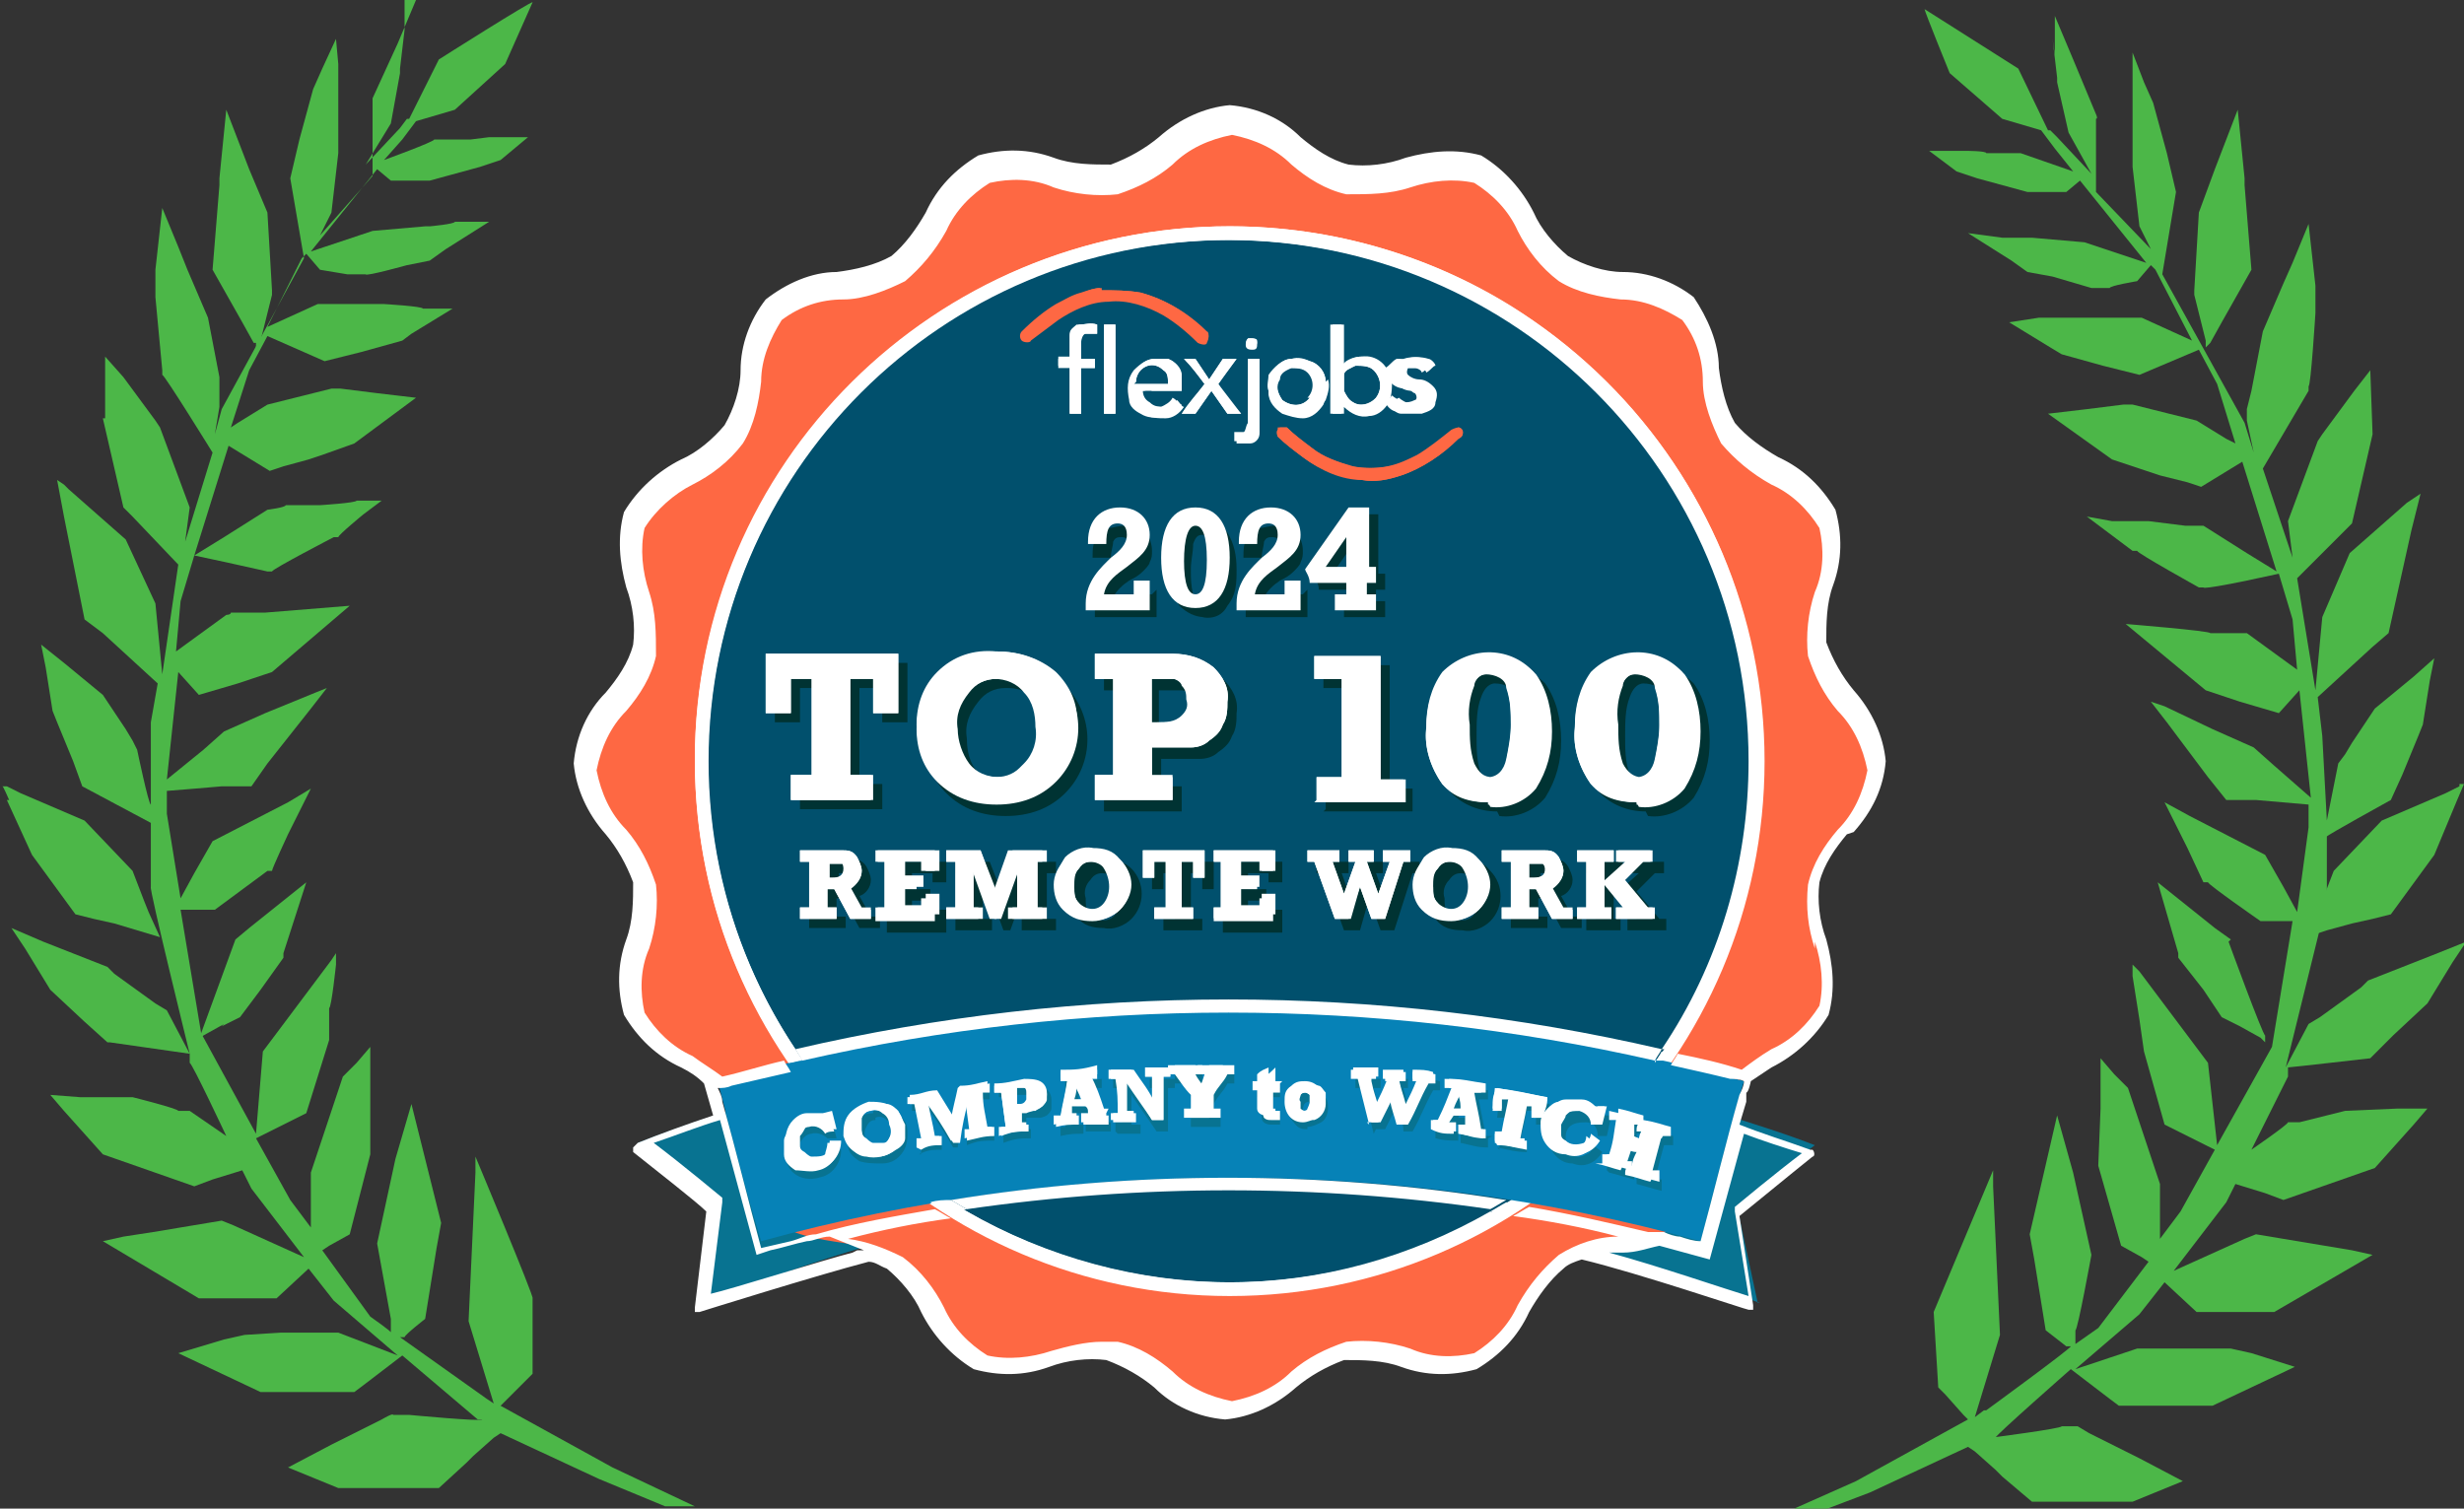 <?xml version="1.0" encoding="UTF-8"?> <svg xmlns="http://www.w3.org/2000/svg" xmlns:xlink="http://www.w3.org/1999/xlink" version="1.1" viewBox="0 0 107.8 66"><rect x="0" y="0" width="107.8" height="66" fill="#333333" stroke="none"/><defs><style> .cls-1 { fill: #087391; } .cls-1, .cls-2, .cls-3, .cls-4, .cls-5, .cls-6, .cls-7, .cls-8, .cls-9 { stroke-width: 0px; } .cls-10 { clip-path: url(#clippath); } .cls-2 { fill: none; } .cls-3 { fill: #01506d; } .cls-4 { fill-rule: evenodd; } .cls-4, .cls-8 { fill: #fe6843; } .cls-5 { fill: #033; } .cls-11 { clip-path: url(#clippath-1); } .cls-12 { clip-path: url(#clippath-2); } .cls-6 { fill: #0682b7; } .cls-7 { fill: #4cb748; } .cls-9 { fill: #fff; } </style><clipPath id="clippath"><rect class="cls-2" width="107.8" height="66"></rect></clipPath><clipPath id="clippath-1"><rect class="cls-2" width="107.8" height="66"></rect></clipPath><clipPath id="clippath-2"><rect class="cls-2" width="107.8" height="66"></rect></clipPath></defs><g id="flexjobs"><g id="Group_3303" data-name="Group 3303"><g id="Group_3298" data-name="Group 3298"><g class="cls-10"><g id="Group_3297" data-name="Group 3297"><path id="Path_9618" data-name="Path 9618" class="cls-1" d="M76.9,57c-.3-1.4-.6-2.8-.9-4.2,1.1-.9,2.2-1.8,3.4-2.7-1.8-.7-3.6-1.2-5.4-1.8l-1.4,5.2c-1.1.3-2.3.7-3.4,1.1,2.6.7,5.2,1.5,7.8,2.4"></path><path id="Path_9619" data-name="Path 9619" class="cls-1" d="M31,57c2.3-1,4.6-1.8,7-2.5-1.1-.4-2.2-.7-3.3-1.1-.5-1.7-1-3.4-1.4-5.2-1.8.5-3.6,1.1-5.4,1.8,1.1.9,2.3,1.8,3.4,2.7-.3,1.4-.2,2.9-.5,4.3"></path><path id="Path_9620" data-name="Path 9620" class="cls-4" d="M82.1,33.3c0,1.8-2.3,3.4-2.6,5.1-.3,1.8,1.1,4.1.5,5.7-.7,1.7-3.4,2.2-4.4,3.7s-.5,4.2-1.8,5.5-4,.8-5.5,1.8-2.1,3.7-3.7,4.4c-1.6.7-3.9-.8-5.7-.5-1.7.3-3.3,2.6-5.1,2.6s-3.4-2.3-5.1-2.6c-1.8-.4-4.1,1.1-5.7.5-1.7-.7-2.2-3.4-3.7-4.4s-4.2-.5-5.5-1.8-.8-4-1.8-5.5-3.7-2.1-4.4-3.7c-.7-1.6.8-3.9.5-5.7-.3-1.7-2.6-3.3-2.6-5.1s2.3-3.4,2.6-5.1c.4-1.8-1.1-4.1-.5-5.7.7-1.7,3.4-2.2,4.4-3.7s.5-4.2,1.8-5.5,4-.8,5.5-1.8,2.1-3.7,3.7-4.4c1.6-.7,3.9.8,5.7.5,1.7-.3,3.3-2.6,5.1-2.6s3.4,2.3,5.1,2.6c1.8.4,4.1-1.1,5.7-.5,1.7.7,2.2,3.4,3.7,4.4s4.2.5,5.5,1.8.8,4,1.8,5.5,3.7,2.1,4.4,3.7c.7,1.6-.8,3.9-.5,5.7.3,1.7,2.6,3.3,2.6,5.1"></path><path id="Path_9621" data-name="Path 9621" class="cls-3" d="M76.9,33.3c0,12.7-10.3,23.1-23.1,23.1-12.7,0-23.1-10.3-23.1-23.1s10.3-23.1,23.1-23.1h0c12.7,0,23.1,10.3,23.1,23.1"></path><path id="Path_9622" data-name="Path 9622" class="cls-9" d="M53.8,56.7c-12.9,0-23.4-10.5-23.4-23.4,0-12.9,10.5-23.4,23.4-23.4,12.9,0,23.4,10.5,23.4,23.4,0,12.9-10.5,23.4-23.4,23.4h0M53.8,10.5c-12.6,0-22.8,10.2-22.8,22.8,0,12.6,10.2,22.8,22.8,22.8,12.6,0,22.8-10.2,22.8-22.8h0c0-12.6-10.2-22.8-22.8-22.8"></path><path id="Path_9623" data-name="Path 9623" class="cls-5" d="M35,35.4v-1.1h1v-4.2h-1v1.5h-1.1v-2.6h5.8v2.6h-1.1v-1.5h-1v4.2h1v1.1h-3.6Z"></path><path id="Path_9624" data-name="Path 9624" class="cls-5" d="M44,29c1,0,1.9.3,2.6,1,1.3,1.3,1.3,3.4,0,4.7-.7.7-1.6,1-2.6,1-1,0-1.9-.3-2.6-1-.6-.6-.9-1.4-.9-2.3,0-.9.3-1.7.9-2.3.7-.7,1.6-1,2.6-1M44,30.1c-.5,0-.9.2-1.2.6-.4.5-.6,1-.5,1.6,0,.5.1,1.1.5,1.5.3.4.8.6,1.3.6.5,0,.9-.2,1.3-.6.7-.9.7-2.2,0-3.1-.3-.4-.8-.6-1.3-.6"></path><path id="Path_9625" data-name="Path 9625" class="cls-5" d="M51.7,34.4v1.1h-3.4v-1.1h.8v-4.2h-.8v-1.1h3.4c.7,0,1.3.2,1.8.6.4.4.7.9.6,1.5,0,.3,0,.7-.2,1-.1.3-.3.5-.6.7-.2.2-.5.3-.8.3-.4,0-.8,0-1.1,0h-.6v1.2h.9ZM50.8,32.1h.2c.4,0,.8,0,1.1-.3.2-.2.3-.4.2-.7,0-.2,0-.4-.2-.6,0-.1-.2-.3-.4-.3-.2,0-.5,0-.7,0h-.3v1.9Z"></path><path id="Path_9626" data-name="Path 9626" class="cls-5" d="M58,35.4v-1h1.1v-4.3h-1.2v-1h2.9v5.4h1v1h-3.9Z"></path><path id="Path_9627" data-name="Path 9627" class="cls-5" d="M65.5,35.5c-.8,0-1.5-.3-2-.8-.5-.7-.8-1.6-.7-2.4,0-.9.2-1.7.7-2.4,1.1-1.1,3-1.1,4.1,0,0,0,0,0,0,0h0c.5.7.7,1.6.7,2.5,0,.9-.2,1.7-.7,2.5-.5.6-1.3.9-2,.8M65.5,34.5c.4,0,.7-.3.8-.8.1-.5.2-1,.2-1.5,0-.6,0-1.1-.2-1.7,0-.4-.5-.6-.9-.6-.3,0-.5.3-.6.6-.2.5-.2,1.1-.2,1.7,0,.6,0,1.1.2,1.7,0,.3.4.6.7.6"></path><path id="Path_9628" data-name="Path 9628" class="cls-5" d="M72,35.5c-.8,0-1.5-.3-2-.8-.5-.7-.8-1.6-.7-2.4,0-.9.2-1.7.7-2.4,1.1-1.1,3-1.1,4.1,0,0,0,0,0,0,0h0c.5.7.7,1.6.7,2.5,0,.9-.2,1.7-.7,2.5-.5.6-1.3.9-2,.8M72,34.5c.4,0,.7-.3.8-.8.1-.5.2-1,.2-1.5,0-.6,0-1.1-.2-1.7,0-.4-.5-.6-.9-.6-.3,0-.5.3-.6.6-.2.5-.2,1.1-.2,1.7,0,.6,0,1.1.2,1.7,0,.3.4.6.7.6"></path><path id="Path_9629" data-name="Path 9629" class="cls-5" d="M38.5,40.1v.5h-.9l-.7-1.3h-.3v.8h.4v.5h-1.6v-.5h.4v-2h-.4v-.5h1.8c.3,0,.5,0,.7.3.1.2.2.4.2.6,0,.3-.2.6-.5.7l.5.9h.4ZM36.6,38.9h.3c.3,0,.5-.1.5-.4,0,0,0-.2-.1-.3,0,0-.2,0-.3,0h-.3v.7Z"></path><path id="Path_9630" data-name="Path 9630" class="cls-5" d="M38.8,40.7v-.5h.4v-2h-.4v-.5h2.6v.9h-.6v-.4h-.9v.7h.8v.5h-.8v.8h.9v-.4h.6v1h-2.6Z"></path><path id="Path_9631" data-name="Path 9631" class="cls-5" d="M41.8,40.7v-.5h.4v-2h-.4v-.5h1.5l.7,1.8.7-1.8h1.5v.5h-.4v2h.4v.5h-1.5v-.5h.4v-2h0l-.9,2.5h-.3l-.9-2.5h0v2h.4v.5h-1.3Z"></path><path id="Path_9632" data-name="Path 9632" class="cls-5" d="M48.3,37.6c.5,0,.9.1,1.2.4.6.6.6,1.6,0,2.2-.3.3-.8.5-1.2.4-.5,0-.9-.1-1.2-.5-.3-.3-.4-.7-.4-1.1,0-.4.2-.8.4-1.1.3-.3.8-.5,1.2-.4M48.3,38.2c-.2,0-.4,0-.6.3-.2.2-.3.5-.2.8,0,.3,0,.5.2.7.3.3.8.4,1.1,0,0,0,0,0,0,0,.3-.4.3-1,0-1.5-.1-.2-.4-.3-.6-.3"></path><path id="Path_9633" data-name="Path 9633" class="cls-5" d="M50.9,40.7v-.5h.5v-2h-.5v.7h-.5v-1.2h2.7v1.2h-.5v-.7h-.5v2h.5v.5h-1.7Z"></path><path id="Path_9634" data-name="Path 9634" class="cls-5" d="M53.5,40.7v-.5h.4v-2h-.4v-.5h2.6v.9h-.6v-.4h-.9v.7h.8v.5h-.8v.8h.9v-.4h.6v1h-2.6Z"></path><path id="Path_9635" data-name="Path 9635" class="cls-5" d="M58.8,40.7l-.9-2.5h-.3v-.5h1.4v.5h-.3l.5,1.4.5-1.4h-.3v-.5h1.1v.5h-.3l.5,1.4.5-1.4h-.3v-.5h1.2v.5h-.3l-.8,2.5h-.6l-.5-1.4-.4,1.4h-.6Z"></path><path id="Path_9636" data-name="Path 9636" class="cls-5" d="M64,37.6c.5,0,.9.1,1.2.5.6.6.6,1.6,0,2.2-.3.3-.8.5-1.2.4-.5,0-.9-.1-1.2-.5-.3-.3-.4-.7-.4-1.1,0-.4.2-.8.4-1.1.3-.3.8-.5,1.2-.4M64,38.2c-.2,0-.4,0-.6.3-.2.2-.3.5-.2.8,0,.3,0,.5.2.7.3.3.8.4,1.1,0,0,0,0,0,0,0,.3-.4.3-1,0-1.5-.1-.2-.4-.3-.6-.3"></path><path id="Path_9637" data-name="Path 9637" class="cls-5" d="M69.2,40.1v.5h-.9l-.7-1.3h-.3v.8h.4v.5h-1.6v-.5h.4v-2h-.4v-.5h1.8c.3,0,.5,0,.7.3.1.2.2.4.2.6,0,.3-.2.6-.5.7l.5.9h.4ZM67.3,38.9h.3c.3,0,.5-.1.5-.4,0,0,0-.2-.1-.3,0,0-.2,0-.3,0h-.3v.7Z"></path><path id="Path_9638" data-name="Path 9638" class="cls-5" d="M69.4,40.7v-.5h.4v-2h-.4v-.5h1.6v.5h-.4v2h.3v.5h-1.5ZM71.2,40.7v-.5h.4l-.9-1.1,1-.9h-.4v-.5h1.5v.5h-.4l-.8.8,1,1.2h.3v.5h-1.6Z"></path><path id="Path_9639" data-name="Path 9639" class="cls-9" d="M38.1,39.7v.5h-.9l-.7-1.3h-.3v.8h.4v.5h-1.6v-.5h.4v-2h-.4v-.5h1.8c.3,0,.5,0,.7.3.1.2.2.4.2.6,0,.3-.2.6-.5.7l.5.9h.4ZM36.1,38.4h.3c.3,0,.5-.1.5-.4,0,0,0-.2-.1-.3,0,0-.2,0-.3,0h-.3v.7Z"></path><path id="Path_9640" data-name="Path 9640" class="cls-9" d="M38.3,40.2v-.5h.4v-2h-.4v-.5h2.6v.9h-.6v-.4h-.9v.7h.7v.5h-.7v.8h.9v-.4h.6v1h-2.6Z"></path><path id="Path_9641" data-name="Path 9641" class="cls-9" d="M41.4,40.2v-.5h.4v-2h-.4v-.5h1.5l.7,1.8.7-1.8h1.5v.5h-.4v2h.4v.5h-1.5v-.5h.4v-2h0l-.9,2.5h-.3l-.9-2.5h0v2h.4v.5h-1.3Z"></path><path id="Path_9642" data-name="Path 9642" class="cls-9" d="M47.8,37.2c.5,0,.9.1,1.2.4.6.6.6,1.6,0,2.2-.3.3-.8.5-1.2.4-.5,0-.9-.1-1.2-.5-.3-.3-.4-.7-.4-1.1,0-.4.2-.8.4-1.1.3-.3.8-.5,1.2-.4M47.8,37.7c-.2,0-.4,0-.6.3-.2.2-.3.5-.2.8,0,.3,0,.5.2.7.3.3.8.4,1.1,0,0,0,0,0,0,0,.3-.4.3-1,0-1.5-.1-.2-.4-.3-.6-.3"></path><path id="Path_9643" data-name="Path 9643" class="cls-9" d="M50.5,40.2v-.5h.5v-2h-.5v.7h-.5v-1.2h2.7v1.2h-.5v-.7h-.5v2h.5v.5h-1.7Z"></path><path id="Path_9644" data-name="Path 9644" class="cls-9" d="M53.1,40.2v-.5h.4v-2h-.4v-.5h2.6v.9h-.6v-.4h-.9v.7h.8v.5h-.8v.8h.9v-.4h.6v1h-2.6Z"></path><path id="Path_9645" data-name="Path 9645" class="cls-9" d="M58.4,40.2l-.9-2.5h-.3v-.5h1.4v.5h-.3l.5,1.4.5-1.4h-.3v-.5h1.1v.5h-.3l.5,1.4.5-1.4h-.3v-.5h1.2v.5h-.3l-.8,2.5h-.6l-.5-1.4-.4,1.4h-.6Z"></path><path id="Path_9646" data-name="Path 9646" class="cls-9" d="M63.5,37.2c.5,0,.9.1,1.2.4.6.6.6,1.6,0,2.2-.3.3-.8.5-1.2.4-.5,0-.9-.1-1.2-.5-.3-.3-.4-.7-.4-1.1,0-.4.2-.8.4-1.1.3-.3.8-.5,1.2-.4M63.5,37.7c-.2,0-.4,0-.6.3-.2.2-.3.5-.2.8,0,.3,0,.5.2.7.3.3.8.4,1.1,0,0,0,0,0,0,0,.3-.4.3-1,0-1.5-.1-.2-.4-.3-.6-.3"></path><path id="Path_9647" data-name="Path 9647" class="cls-9" d="M68.8,39.7v.5h-.9l-.7-1.3h-.3v.8h.4v.5h-1.6v-.5h.4v-2h-.4v-.5h1.8c.3,0,.5,0,.7.3.1.2.2.4.2.6,0,.3-.2.6-.5.7l.5.9h.4ZM66.8,38.4h.3c.3,0,.5-.1.5-.4,0,0,0-.2-.1-.3,0,0-.2,0-.3,0h-.3v.7Z"></path><path id="Path_9648" data-name="Path 9648" class="cls-9" d="M69,40.2v-.5h.4v-2h-.4v-.5h1.6v.5h-.4v2h.3v.5h-1.5ZM70.7,40.2v-.5h.4l-.9-1.1,1-.9h-.4v-.5h1.5v.5h-.4l-.8.8,1,1.2h.3v.5h-1.6Z"></path><path id="Path_9649" data-name="Path 9649" class="cls-9" d="M34.6,35v-1.1h1v-4.2h-1v1.5h-1.1v-2.6h5.8v2.6h-1.1v-1.5h-1v4.2h1v1.1h-3.6Z"></path><path id="Path_9650" data-name="Path 9650" class="cls-9" d="M43.6,28.5c1,0,1.9.3,2.6,1,1.3,1.3,1.3,3.4,0,4.7-.7.7-1.6,1-2.6,1-1,0-1.9-.3-2.6-1-.6-.6-.9-1.4-.9-2.3,0-.9.3-1.7.9-2.3.7-.7,1.6-1,2.6-1M43.6,29.7c-.5,0-.9.2-1.2.6-.4.5-.6,1-.5,1.6,0,.5.2,1.1.5,1.5.3.4.8.6,1.3.6.5,0,.9-.2,1.3-.6.7-.9.7-2.2,0-3.1-.3-.4-.8-.6-1.3-.6"></path><path id="Path_9651" data-name="Path 9651" class="cls-9" d="M51.3,33.9v1.1h-3.4v-1.1h.8v-4.2h-.8v-1.1h3.4c.7,0,1.3.2,1.8.6.4.4.7.9.6,1.5,0,.3,0,.7-.2,1-.1.3-.3.5-.6.7-.2.2-.5.3-.8.3-.4,0-.8,0-1.1,0h-.6v1.2h.9ZM50.4,31.6h.2c.4,0,.8,0,1.1-.3.2-.2.3-.4.2-.7,0-.2,0-.4-.2-.6,0-.1-.2-.3-.4-.3-.2,0-.5,0-.7,0h-.3v1.9Z"></path><path id="Path_9652" data-name="Path 9652" class="cls-9" d="M57.6,35v-1h1.1v-4.3h-1.2v-1h2.9v5.4h1v1h-3.9Z"></path><path id="Path_9653" data-name="Path 9653" class="cls-9" d="M65.1,35.1c-.8,0-1.5-.3-2-.8-.5-.7-.8-1.6-.7-2.4,0-.9.2-1.7.7-2.4,1.1-1.1,3-1.1,4.1,0,0,0,0,0,0,0h0c.5.7.7,1.6.7,2.5,0,.9-.2,1.7-.7,2.5-.5.6-1.3.9-2,.8M65.1,34.1c.4,0,.7-.3.8-.8.1-.5.2-1,.2-1.5,0-.6,0-1.1-.2-1.7,0-.4-.5-.6-.9-.6-.3,0-.5.3-.6.6-.2.5-.2,1.1-.2,1.7,0,.6,0,1.1.2,1.7,0,.3.4.6.7.6"></path><path id="Path_9654" data-name="Path 9654" class="cls-9" d="M71.6,35.1c-.8,0-1.5-.3-2-.8-.5-.7-.8-1.6-.7-2.4,0-.9.2-1.7.7-2.4,1.1-1.1,3-1.1,4.1,0,0,0,0,0,0,0h0c.5.7.7,1.6.7,2.5,0,.9-.2,1.7-.7,2.5-.5.6-1.3.9-2,.8M71.6,34.1c.4,0,.7-.3.8-.8.1-.5.2-1,.2-1.5,0-.6,0-1.1-.2-1.7,0-.4-.5-.6-.9-.6-.3,0-.5.3-.6.6-.2.5-.2,1.1-.2,1.7,0,.6,0,1.1.2,1.7,0,.3.4.6.7.6"></path><path id="Path_9659" data-name="Path 9659" class="cls-6" d="M76.3,47.3c-14.7-4.1-30.2-4.1-44.9,0,.6,2.3,1.2,4.7,1.9,7,13.5-3.7,27.7-3.7,41.1,0,.6-2.3,1.2-4.7,1.9-7"></path><path id="Path_9660" data-name="Path 9660" class="cls-1" d="M36,49.1h.4c0-.1.2.7.2.7h-.4c-.1-.1-.4-.3-.7-.2-.2,0-.4.2-.5.4,0,.2,0,.4,0,.6,0,.2.2.4.3.5.2.1.3.1.5,0,.1,0,.3-.1.4-.3,0-.1.1-.3.1-.5h.5c0,.6-.4,1.1-.9,1.2-.6.2-1.3,0-1.5-.7,0-.3-.1-.5,0-.8,0-.2.2-.4.3-.5.2-.1.4-.2.6-.3.2,0,.5,0,.8,0v-.2"></path><path id="Path_9661" data-name="Path 9661" class="cls-1" d="M38.2,48.6c.3,0,.7,0,1,.1.3.2.5.4.5.8,0,.3,0,.6-.2.9-.2.3-.5.5-.9.5-.3,0-.7,0-1-.1-.3-.2-.5-.4-.5-.7,0-.3,0-.6.2-.9.2-.3.5-.5.9-.5M38.3,49c-.2,0-.3.1-.4.3-.1.2-.1.4,0,.6,0,.2.1.4.3.5.1.1.3.1.5,0,.2,0,.3-.1.4-.3,0-.2.1-.4,0-.6,0-.2-.1-.4-.3-.5-.1-.1-.3-.2-.5-.1"></path><path id="Path_9662" data-name="Path 9662" class="cls-1" d="M40.3,50.5v-.4c0,0,.2,0,.2,0l-.3-1.5h-.3c0,0,0-.3,0-.3.5,0,.7-.1,1.2-.2.3.5.4.7.7,1.2.1-.6.2-.9.3-1.4.5,0,.7-.1,1.2-.2v.4c0,0-.3,0-.3,0,0,.6.1.9.2,1.5h.3c0,.1,0,.2,0,.3-.5,0-.7,0-1.2.2v-.4c0,0,.2,0,.2,0l-.2-1.5h0c-.2.8-.3,1.2-.4,2h-.2c-.4-.7-.6-1-1.1-1.7h0s.3,1.5.3,1.5h.3c0,0,0,.3,0,.3-.4,0-.6,0-1,.2"></path><path id="Path_9663" data-name="Path 9663" class="cls-1" d="M45.1,49.4v.4c-.4,0-.7,0-1.2.2,0-.2,0-.2,0-.4h.3s-.2-1.6-.2-1.6h-.3c0-.1,0-.2,0-.3.5,0,.8-.1,1.3-.2.2,0,.5,0,.7.1.2.1.3.3.3.5,0,.1,0,.2,0,.4,0,.1-.1.2-.2.3,0,0-.2.1-.3.1-.1,0-.3,0-.4,0h-.2s0,.5,0,.5h.3M44.7,48.6h0c.1,0,.3,0,.4-.2,0-.1,0-.3,0-.5,0,0,0,0-.2,0,0,0-.2,0-.3,0h-.1c0,.3,0,.4,0,.7"></path><path id="Path_9664" data-name="Path 9664" class="cls-1" d="M48.6,49.1v.4c-.4,0-.7,0-1.1,0,0-.2,0-.2,0-.4h.3s-.1-.4-.1-.4h-.6c0,0,0,.5,0,.5h.3s0,.4,0,.4c-.4,0-.6,0-1,.1v-.4s.2,0,.2,0c.1-.6.2-.9.3-1.6h-.3c0-.1,0-.2,0-.4.6,0,.9,0,1.6-.1,0,.2,0,.2,0,.4h-.3c.3.6.4.9.6,1.5h.3M47.5,48.4c-.1-.3-.2-.4-.3-.7,0,.3,0,.4-.1.7h.4"></path><path id="Path_9665" data-name="Path 9665" class="cls-1" d="M48.8,49.5v-.4s.3,0,.3,0c0-.6,0-.9-.1-1.5h-.3s0-.4,0-.4c.4,0,.6,0,1,0,.4.6.6.8.9,1.4,0-.4,0-.6,0-1h-.3c0-.1,0-.2,0-.4.4,0,.6,0,1.1,0,0,.2,0,.2,0,.4h-.3s0,1.9,0,1.9h-.5c-.4-.6-.7-1-1.1-1.6v1.3c0,0,.4,0,.4,0,0,.2,0,.2,0,.4-.4,0-.6,0-1,0"></path><path id="Path_9666" data-name="Path 9666" class="cls-1" d="M52.1,49.3c0-.2,0-.2,0-.4h.3v-.6c-.3-.4-.4-.5-.7-.9h-.3c0-.2,0-.2,0-.4.5,0,.7,0,1.2,0v.4h-.2c.1.2.2.3.4.6.1-.2.2-.3.3-.6h-.2v-.4h1.1v.4h-.3c-.2.4-.4.5-.6.9v.6h.3v.4c-.5,0-.8,0-1.3,0"></path><path id="Path_9667" data-name="Path 9667" class="cls-1" d="M55,48.1v-.4h.2v-.3c.2-.1.3-.2.5-.4v.6s.3,0,.3,0c0,.1,0,.2,0,.4h-.3c0,.3,0,.4,0,.7,0,0,0,0,0,.1,0,0,0,0,.1,0,0,0,.1,0,.2,0,0,.1,0,.2,0,.4-.1,0-.3,0-.4,0-.2,0-.4-.1-.4-.3,0,0,0,0,0-.1,0-.3,0-.5,0-.8h-.2"></path><path id="Path_9668" data-name="Path 9668" class="cls-1" d="M57.2,49.4c-.2,0-.4,0-.6-.3-.2-.2-.2-.4-.2-.6,0-.2,0-.5.3-.6.4-.3.9-.3,1.2,0,.2.2.2.4.2.6,0,.2-.1.5-.3.6-.2.1-.4.2-.6.2M57.2,49c0,0,.2,0,.2-.1,0,0,.1-.2.1-.3,0-.1,0-.2,0-.3,0,0-.1-.1-.2-.1-.2,0-.3.1-.3.4,0,.1,0,.2,0,.3,0,0,.1.1.2.1"></path><path id="Path_9669" data-name="Path 9669" class="cls-1" d="M60.1,49.6c-.2-.8-.3-1.2-.5-2h-.3s0-.4,0-.4c.4,0,.7,0,1.1,0v.4s-.3,0-.3,0c.1.5.2.7.3,1.1.2-.4.3-.6.5-1.1h-.2s0-.4,0-.4c.3,0,.5,0,.9,0,0,.2,0,.2,0,.4h-.2c.1.4.2.7.3,1.1.2-.4.3-.6.5-1.1h-.2s0-.4,0-.4c.4,0,.6,0,1,.1v.4s-.3,0-.3,0c-.4.7-.5,1.1-.9,1.8h-.4c0-.5-.2-.7-.3-1.1-.2.4-.3.6-.5,1h-.4"></path><path id="Path_9670" data-name="Path 9670" class="cls-1" d="M65.1,49.8v.4c-.5,0-.7-.1-1.2-.2v-.4c0,0,.4,0,.4,0,0-.2,0-.2,0-.4h-.6c0,0-.2.3-.2.3h.3s0,.4,0,.4c-.4,0-.6,0-1-.1v-.4s.3,0,.3,0c.3-.6.4-.9.7-1.5h-.3s0-.4,0-.4c.6,0,.9.1,1.6.2v.4c0,0-.4,0-.4,0,.1.6.2,1,.3,1.6h.3M64.1,48.9c0-.3,0-.4,0-.7-.1.3-.2.4-.3.7h.4"></path><path id="Path_9671" data-name="Path 9671" class="cls-1" d="M65.6,50.3v-.4c0,0,.4,0,.4,0,0-.6.2-.9.3-1.5h-.4c0,0,0,.5,0,.5h-.4c0,0,.1-1,.1-1,.9.1,1.3.2,2.2.4l-.2.9h-.4c0,0,0-.6,0-.6h-.4c0,0-.3,1.4-.3,1.4h.3c0,0,0,.4,0,.4-.5,0-.8-.1-1.3-.2"></path><path id="Path_9672" data-name="Path 9672" class="cls-1" d="M70.1,48.8h.4c0,0-.2.9-.2.9h-.4c0-.4-.2-.6-.5-.6-.2,0-.4,0-.6.1-.2.1-.3.3-.3.5,0,.2,0,.4,0,.6.2.3.6.4.9.2.1,0,.3-.2.3-.4l.4.3c-.3.5-.8.7-1.3.5-.7,0-1.1-.7-1.1-1.3,0-.3.1-.5.3-.7.1-.2.3-.3.5-.3.2,0,.4,0,.7,0,.3,0,.5.2.7.4v-.2"></path><path id="Path_9673" data-name="Path 9673" class="cls-1" d="M70.3,51.2v-.4c0,0,.4,0,.4,0l.4-1.5h-.3c0,0,0-.4,0-.4.5.1.7.2,1.1.3v.4c0,0-.3,0-.3,0v.5c-.1,0,.5.2.5.2v-.5c.1,0-.1,0-.1,0v-.4c.5.1.8.2,1.2.3v.4c0,0-.4,0-.4,0l-.4,1.5h.3c0,0,0,.5,0,.5-.4-.1-.7-.2-1.1-.3v-.4c0,0,.3,0,.3,0l.2-.6-.6-.2-.2.6h.2c0,0,0,.4,0,.4-.4-.1-.7-.2-1.1-.3"></path><path id="Path_9674" data-name="Path 9674" class="cls-9" d="M36,48.9v-.2s.4-.1.4-.1l.2.8h-.4c-.1-.1-.4-.3-.7-.2-.1,0-.2,0-.3.2,0,0-.1.2-.2.3,0,.1,0,.3,0,.4,0,.1,0,.2.2.3,0,0,.2.2.3.2.3,0,.6,0,.7-.2,0-.1.1-.3.1-.5h.5c0,.6-.4,1.1-.9,1.2-.2,0-.5,0-.7,0-.2,0-.4-.1-.5-.3-.2-.2-.3-.3-.3-.6-.1-.4,0-.9.3-1.2.2-.2.4-.3.6-.3.2,0,.5,0,.8,0"></path><path id="Path_9675" data-name="Path 9675" class="cls-9" d="M37,49.7c0-.2,0-.4,0-.6,0-.2.2-.4.4-.5.4-.3.9-.4,1.4-.3.2,0,.4.2.5.3.1.2.2.4.3.6,0,.2,0,.4,0,.6,0,.2-.2.4-.4.5-.4.3-.9.4-1.3.3-.4,0-.8-.4-.9-.9M39,49.2c0-.1,0-.3-.2-.4,0,0-.2-.2-.3-.2-.3-.1-.7,0-.8.3,0,0,0,0,0,.1,0,.1,0,.3,0,.4,0,.1,0,.3.2.4,0,0,.2.2.3.2.1,0,.2,0,.4,0,.1,0,.2,0,.3-.2,0,0,.1-.2.2-.3,0-.1,0-.3,0-.4"></path><path id="Path_9676" data-name="Path 9676" class="cls-9" d="M42,47.5c.5,0,.7-.1,1.2-.2,0,.2,0,.2,0,.4h-.3s.2,1.6.2,1.6h.3s0,.3,0,.3c-.5,0-.7.1-1.2.2v-.4c0,0,.2,0,.2,0l-.2-1.5h0c-.2.8-.3,1.2-.4,2h-.2c-.4-.7-.6-1-1.1-1.7h0s.3,1.5.3,1.5h.3c0,0,0,.3,0,.3-.4,0-.6,0-1,.2v-.4c0,0,.2,0,.2,0l-.3-1.5h-.3c0,0,0-.3,0-.3.5,0,.7-.1,1.2-.2.3.5.4.7.7,1.2.1-.6.2-.9.3-1.4"></path><path id="Path_9677" data-name="Path 9677" class="cls-9" d="M45.8,47.8c0,.2,0,.4-.2.6-.2.2-.5.2-.7.3h-.2s0,.5,0,.5h.3s0,.3,0,.3c-.5,0-.7,0-1.2.2v-.4c0,0,.2,0,.2,0l-.2-1.5h-.3s0-.3,0-.3c.5,0,.7,0,1.2-.1.3,0,.5,0,.8,0,.2.1.3.3.3.5M45.1,47.8c0,0,0-.2,0-.2,0,0-.1,0-.2,0,0,0-.2,0-.3,0h-.1c0,.3,0,.4,0,.7h.1c.1,0,.2,0,.3,0,0,0,.1,0,.1-.1,0,0,0-.1,0-.2"></path><path id="Path_9678" data-name="Path 9678" class="cls-9" d="M47.6,47.3c.2.6.4.9.6,1.5h.3c0,.1,0,.2,0,.4-.5,0-.7,0-1.1,0v-.4s.3,0,.3,0v-.4c-.1,0-.8,0-.8,0,0,.2,0,.2,0,.4h.3s0,.4,0,.4c-.4,0-.6,0-1,.1v-.4s.2,0,.2,0c.1-.6.2-.9.3-1.6h-.3s0-.4,0-.4c.6,0,.9,0,1.6-.1,0,.2,0,.2,0,.4h-.3M47.1,47.4c0,.3,0,.4-.1.7h.4c-.1-.3-.2-.4-.3-.7"></path><path id="Path_9679" data-name="Path 9679" class="cls-9" d="M50.4,47.1h-.3c0-.1,0-.2,0-.4.4,0,.6,0,1.1,0,0,.2,0,.2,0,.4h-.3s0,1.9,0,1.9h-.5c-.4-.6-.7-1-1.1-1.6v1.3c0,0,.4,0,.4,0,0,.2,0,.2,0,.4-.4,0-.6,0-1,0v-.4s.3,0,.3,0v-1.5c-.1,0-.4,0-.4,0,0-.2,0-.2,0-.4.4,0,.6,0,1,0,.4.6.6.8.9,1.4,0-.4,0-.6,0-1"></path><path id="Path_9680" data-name="Path 9680" class="cls-9" d="M52.3,47c.1.2.2.3.4.6.1-.2.2-.3.4-.6h-.2v-.4h1.1v.4h-.3c-.2.4-.4.5-.6.9v.6h.3v.4c-.5,0-.8,0-1.3,0,0-.2,0-.2,0-.4h.3v-.6c-.3-.4-.4-.5-.7-.9h-.3c0-.2,0-.2,0-.4.5,0,.7,0,1.2,0v.4h-.2"></path><path id="Path_9681" data-name="Path 9681" class="cls-9" d="M56,47.4c0,.1,0,.3,0,.4h-.3c0,.3,0,.4,0,.7,0,0,0,0,0,.1,0,0,0,0,.1,0,0,0,.1,0,.2,0v.4c-.1,0-.3,0-.4,0-.1,0-.2,0-.3-.1,0,0-.1-.2,0-.3,0-.3,0-.5,0-.9h-.2v-.4h.2v-.2c.2-.1.3-.2.5-.4,0,.2,0,.4,0,.6h.3"></path><path id="Path_9682" data-name="Path 9682" class="cls-9" d="M58,48.3c0,.3-.2.6-.5.7-.1,0-.3,0-.4,0-.2,0-.3,0-.4-.1-.1,0-.2-.2-.3-.3,0-.1-.1-.3,0-.4,0-.2,0-.3.1-.4,0-.1.2-.2.3-.3.3-.1.6-.1.9,0,.1,0,.2.2.3.3,0,.1,0,.3,0,.4M57.1,48.6c0,0,.2,0,.2-.1,0,0,.1-.2,0-.3,0-.1,0-.2,0-.3,0,0-.1-.1-.2-.1,0,0-.2,0-.2.1,0,.1-.1.2,0,.3,0,.1,0,.2,0,.3,0,0,.1.1.2.1"></path><path id="Path_9683" data-name="Path 9683" class="cls-9" d="M60,47.3c.1.5.2.7.3,1.1.2-.4.3-.6.5-1.1h-.2s0-.4,0-.4c.3,0,.5,0,.9,0v.4s-.3,0-.3,0c.1.5.2.7.3,1.1.2-.4.3-.6.5-1.1h-.2s0-.4,0-.4c.4,0,.6,0,1,.1v.4s-.3,0-.3,0c-.4.7-.5,1.1-.9,1.8h-.4c0-.5-.2-.7-.3-1.1-.2.4-.3.6-.5,1h-.4c-.2-.8-.3-1.2-.5-2h-.3s0-.4,0-.4c.4,0,.7,0,1.1,0v.4s-.3,0-.3,0"></path><path id="Path_9684" data-name="Path 9684" class="cls-9" d="M64.4,47.8c.1.6.2.9.3,1.6h.3s0,.4,0,.4c-.5,0-.7-.1-1.1-.2,0-.2,0-.2,0-.4h.3c0-.1,0-.2,0-.4h-.6c0,0-.2.3-.2.3h.3c0,.2,0,.3,0,.4-.4,0-.6,0-1-.1,0-.2,0-.2,0-.4h.3c.3-.5.4-.8.7-1.4h-.3s0-.4,0-.4c.6,0,.9.1,1.6.2v.4c0,0-.4,0-.4,0M63.9,47.8c-.1.3-.2.4-.3.7h.4c0-.2,0-.4,0-.7"></path><path id="Path_9685" data-name="Path 9685" class="cls-9" d="M67,48.8v-.5c0,0-.3,0-.3,0l-.3,1.5h.3c0,0,0,.4,0,.4-.5,0-.8-.1-1.3-.2v-.4c0,0,.4,0,.4,0l.3-1.5h-.4c0,0,0,.5,0,.5h-.4c0,0,.1-1,.1-1,.9.1,1.3.2,2.2.4l-.2.9h-.4"></path><path id="Path_9686" data-name="Path 9686" class="cls-9" d="M69.9,48.6v-.2s.4,0,.4,0l-.2.8h-.4c0-.4-.2-.6-.5-.6-.1,0-.3,0-.4,0-.1,0-.2.1-.3.2,0,.1-.1.2-.2.4,0,.1,0,.3,0,.4,0,.1,0,.2.2.3.2.2.5.2.8.1.1,0,.3-.2.3-.4l.4.3c-.3.5-.8.7-1.3.5-.2,0-.5-.1-.6-.3-.2-.1-.3-.3-.4-.5,0-.2,0-.4,0-.6,0-.2.1-.4.3-.6.1-.2.3-.3.5-.3.2,0,.4,0,.7,0,.3,0,.5.2.7.4"></path><path id="Path_9687" data-name="Path 9687" class="cls-9" d="M71.5,49.2v.5c-.1,0,.5.2.5.2v-.5c.1,0-.1,0-.1,0v-.4c.6.1.8.2,1.2.3v.4c0,0-.4,0-.4,0l-.4,1.5h.3c0,0,0,.5,0,.5-.4-.1-.7-.2-1.1-.3v-.4c0,0,.3,0,.3,0l.2-.6-.6-.2-.2.6h.2c0,0,0,.4,0,.4-.4-.1-.7-.2-1.1-.3v-.4c0,0,.4,0,.4,0l.4-1.5h-.3c0,0,0-.5,0-.5.5.1.7.2,1.1.3v.4c0,0-.3,0-.3,0"></path><path id="Path_9690" data-name="Path 9690" class="cls-8" d="M48.2,12.7c.6,0,1.1,0,1.7.1,1.1.3,2.1.9,2.9,1.8.1,0,.1.2,0,.4,0,.1-.2.1-.4,0h0c-.5-.5-1-.9-1.5-1.2-.7-.4-1.6-.7-2.4-.6-.8,0-1.6.4-2.2.8-.4.3-.8.6-1.2.9,0,.1-.3.1-.4,0,0,0,0,0,0,0h0c-.1-.1-.1-.3,0-.4h0c.5-.5,1-.9,1.5-1.2.4-.2.7-.4,1.1-.5.3-.1.6-.2.8-.2"></path><path id="Path_9691" data-name="Path 9691" class="cls-9" d="M47.2,14.2c.3,0,.5-.1.8,0,0,.1,0,.3,0,.4-.2,0-.3,0-.5,0-.1,0-.2.2-.2.4v.7h.6v.4h-.6v2h-.5v-2.1h-.5v-.4h.5c0-.3,0-.7,0-1,0-.2.2-.3.3-.4"></path><path id="Path_9692" data-name="Path 9692" class="cls-9" d="M48.3,18.1v-3.9h.5v3.9h-.5Z"></path><path id="Path_9693" data-name="Path 9693" class="cls-9" d="M54.7,14.8c.1,0,.3,0,.3.2,0,0,0,0,0,0h0c0,.2,0,.3-.2.3-.1,0-.3,0-.3-.2,0-.1,0-.3.2-.3"></path><path id="Path_9694" data-name="Path 9694" class="cls-9" d="M61.5,15.7c.3-.1.7-.1,1,0,.1,0,.3.2.3.3-.1,0-.2.2-.4.3,0-.1-.2-.2-.3-.2-.2,0-.4,0-.5,0,0,0-.1.2,0,.3,0,0,0,0,0,0h0c.1.1.3.2.5.2.2,0,.4.1.6.3.2.2.2.4.1.7,0,.3-.3.4-.6.5-.3,0-.6,0-.9,0-.2,0-.4-.2-.5-.4.1,0,.2-.2.4-.3.1.1.3.2.5.3.2,0,.4,0,.5-.1.1,0,.1-.2,0-.3,0,0,0,0,0,0h0c-.1-.1-.2-.2-.4-.2-.3,0-.5-.1-.7-.3-.2-.2-.2-.4-.1-.6,0-.2.2-.4.5-.5"></path><path id="Path_9695" data-name="Path 9695" class="cls-9" d="M51.7,15.7h.6c.2.3.4.6.6.9.2-.3.4-.6.6-.9h.6l-.8,1.1c.3.4.7.9,1,1.3h-.6c-.2-.3-.5-.7-.7-1-.2.3-.5.7-.7,1h-.6c.3-.4.7-.9,1-1.3-.3-.4-.6-.8-.9-1.1"></path><path id="Path_9696" data-name="Path 9696" class="cls-9" d="M54.6,15.7h.5v2.6c0,.2,0,.4,0,.7,0,.2-.2.4-.4.4-.2,0-.4,0-.6,0,0-.1,0-.3,0-.4.1,0,.3,0,.4,0,0-.1.1-.2.1-.4v-2.8h0Z"></path><path id="Path_9697" data-name="Path 9697" class="cls-9" d="M50.1,17.1h1.6c0-.2,0-.5,0-.7,0-.3-.3-.6-.6-.7-.2,0-.4,0-.6,0-.3,0-.6.2-.9.5-.3.4-.3.8-.2,1.3,0,.3.3.5.5.6.3.2.7.2,1,.1.3,0,.6-.2.8-.5-.1,0-.2-.2-.4-.3-.1.2-.3.3-.5.4-.2,0-.5,0-.7-.2-.2-.1-.3-.3-.3-.5.1,0,.3,0,.4,0M49.7,16.7c0-.2.1-.4.2-.5.3-.3.7-.3,1,0,.2.1.2.3.2.6h-1.5"></path><path id="Path_9698" data-name="Path 9698" class="cls-9" d="M58,16.7c0-.4-.3-.8-.7-.9-.2-.1-.5-.1-.8-.1-.4,0-.8.4-1,.7,0,.2-.1.5,0,.7,0,.4.3.8.7.9.3.1.6.2.9.1.4,0,.7-.3.9-.6.1-.3.2-.6.1-.9M57.3,17.4c-.3.4-.8.4-1.2.1,0,0,0,0,0,0,0,0,0,0,0,0-.2-.3-.3-.6-.1-.9,0-.3.3-.4.5-.5.3,0,.6,0,.8.2.3.3.3.8,0,1.1"></path><path id="Path_9699" data-name="Path 9699" class="cls-9" d="M60.8,16.6c0-.6-.6-1.1-1.2-1-.3,0-.7.1-.9.4v-1.8h-.5v3.9h.5v-.4c.3.3.7.5,1.1.4.3,0,.6-.2.8-.5.2-.3.3-.7.2-1.1M60.2,17.4c-.2.3-.7.4-1,.2-.2-.1-.3-.3-.4-.5,0-.2,0-.5,0-.7,0-.2.3-.3.5-.4.3,0,.6,0,.8.2.3.3.4.8.1,1.2"></path><path id="Path_9700" data-name="Path 9700" class="cls-8" d="M56,18.7c.1,0,.3,0,.3,0,.3.3.7.6,1.1.9.5.4,1.1.6,1.8.8.5.1,1.1.1,1.6,0,.5-.1.9-.3,1.3-.5.5-.3,1.1-.7,1.5-1.1,0,0,.2-.1.2-.1.1,0,.2.1.2.2,0,.1,0,.2-.2.3-.7.7-1.6,1.3-2.5,1.6-.6.2-1.1.3-1.7.2-.9-.1-1.8-.4-2.6-1-.4-.3-.8-.6-1.1-.9,0,0,0-.3,0-.4,0,0,0,0,0,0"></path><path id="Path_9703" data-name="Path 9703" class="cls-9" d="M35.9,48.8c.2,0,.2,0,.4-.1,0,.3.1.5.2.8-.1,0-.3,0-.4.1-.1-.2-.4-.4-.7-.3-.2,0-.4.2-.5.3,0,.2,0,.4,0,.6,0,.2.1.4.3.5.3.2.7.1.9-.2,0-.1.1-.3.1-.5.2,0,.3,0,.5.1,0,.5-.4,1-.9,1.1-.3.1-.7,0-1,0-.3-.2-.5-.4-.5-.7,0-.2,0-.4,0-.6,0-.2.2-.4.3-.5.2-.1.4-.2.6-.3.2,0,.5,0,.8,0v-.2"></path><path id="Path_9704" data-name="Path 9704" class="cls-9" d="M38,48.2c.3,0,.7,0,1,.2.3.2.5.4.5.8,0,.3,0,.6-.2.9-.2.3-.5.5-.9.5-.3,0-.7,0-1-.2-.3-.2-.4-.4-.5-.7,0-.3,0-.6.2-.9.2-.3.6-.5.9-.6M38.1,48.6c-.2,0-.3.1-.4.3-.1.2-.1.4,0,.6,0,.2.1.4.3.5.1.1.3.2.5.1.2,0,.3-.1.4-.3.1-.2.1-.4,0-.6,0-.2-.1-.4-.3-.5-.1-.1-.3-.2-.5-.1"></path><path id="Path_9705" data-name="Path 9705" class="cls-9" d="M40.1,50.2c0-.2,0-.2,0-.4,0,0,.2,0,.3,0-.1-.6-.2-.9-.3-1.5-.1,0-.2,0-.3,0,0-.2,0-.2,0-.4.5,0,.7-.2,1.2-.2.3.5.5.8.8,1.3.1-.6.2-.8.3-1.4l1.2-.2c0,.1,0,.3,0,.4-.1,0-.2,0-.3,0,0,.6.1.9.2,1.5.1,0,.2,0,.3,0,0,.1,0,.3,0,.4-.5,0-.7.1-1.2.2,0-.2,0-.2,0-.4.1,0,.2,0,.3,0,0-.6-.2-.9-.2-1.5h0c-.2.8-.3,1.2-.4,2-.1,0-.2,0-.3,0-.4-.7-.6-1.1-1.1-1.8h0c.1.6.2.9.3,1.5,0,0,.2,0,.3,0,0,.2,0,.2,0,.4-.3,0-.6,0-.9.2"></path><path id="Path_9706" data-name="Path 9706" class="cls-9" d="M44.9,49.1c0,.2,0,.2,0,.4-.5,0-.7,0-1.2.2,0-.1,0-.3,0-.4.1,0,.2,0,.3,0l-.2-1.5c-.1,0-.2,0-.3,0,0-.1,0-.3,0-.4.5,0,.8-.1,1.3-.2.2,0,.5,0,.7.1.2.1.3.3.3.5,0,.1,0,.2,0,.3,0,.1-.1.2-.2.3,0,0-.2.1-.3.2-.1,0-.3,0-.4,0,0,0-.2,0-.2,0,0,.1,0,.3,0,.5,0,0,.2,0,.3,0M44.5,48.3h0c.2,0,.3,0,.4-.2,0,0,0-.2,0-.3,0-.1,0-.2-.2-.3h-.4c0,.2,0,.5,0,.7"></path><path id="Path_9707" data-name="Path 9707" class="cls-9" d="M48.4,48.7c0,.1,0,.3,0,.4-.5,0-.7,0-1.1,0,0-.2,0-.2,0-.4.1,0,.2,0,.3,0,0-.2,0-.2-.2-.4-.2,0-.4,0-.6,0,0,.2,0,.2,0,.4.1,0,.2,0,.3,0,0,.2,0,.2,0,.4-.4,0-.6,0-1,.1,0-.2,0-.2,0-.4.1,0,.2,0,.3,0,.1-.6.2-.9.3-1.6-.1,0-.2,0-.3,0,0-.2,0-.2,0-.4.6,0,.9,0,1.6-.2,0,.1,0,.3,0,.4-.1,0-.2,0-.3,0,.3.6.4.9.6,1.5h.2M47.3,48.1c-.1-.3-.2-.4-.3-.7,0,.3,0,.4-.2.7.1,0,.3,0,.4,0"></path><path id="Path_9708" data-name="Path 9708" class="cls-9" d="M48.6,49.1c0-.1,0-.3,0-.4.1,0,.2,0,.3,0,0-.6,0-.9-.1-1.5-.1,0-.2,0-.3,0,0-.1,0-.3,0-.4.4,0,.6,0,1,0,.4.6.6.8.9,1.4,0-.4,0-.6,0-1.1h-.3v-.4c.4,0,.7,0,1.1,0v.4h-.3c0,.8,0,1.2,0,1.9-.2,0-.4,0-.5,0-.4-.7-.6-1-1.1-1.7,0,.5,0,.8,0,1.3h.3c0,.1,0,.3,0,.4-.4,0-.6,0-1,0"></path><path id="Path_9709" data-name="Path 9709" class="cls-9" d="M51.8,48.9v-.4h.3v-.6c-.3-.3-.4-.5-.7-.9h-.3v-.4c.5,0,.7,0,1.2,0v.4h-.2c.1.2.2.4.3.6.2-.2.2-.3.3-.6h-.3v-.4h1.1v.4h-.3c-.3.4-.4.5-.6.9v.6h.3v.4h-1.3Z"></path><path id="Path_9710" data-name="Path 9710" class="cls-9" d="M54.8,47.7v-.4h.2v-.3c.2-.2.3-.2.5-.3v.6h.3v.4h-.3c0,.2,0,.5,0,.7,0,0,0,.1,0,.1,0,0,0,0,.1,0,0,0,.1,0,.2,0v.3c-.1,0-.3,0-.4,0-.2,0-.4-.1-.4-.3,0,0,0,0,0,0,0,0,0,0,0,0v-.8c0,0-.1,0-.2,0"></path><path id="Path_9711" data-name="Path 9711" class="cls-9" d="M57,49.1c-.5,0-.8-.4-.8-.9,0,0,0,0,0,0h0c0-.3,0-.5.3-.7.2-.2.4-.2.6-.2.5,0,.8.4.8.9,0,0,0,0,0,0h0c0,.3,0,.5-.3.7-.2.1-.4.2-.6.2M57,48.6c0,0,.2,0,.2-.1,0,0,.1-.2.1-.3,0-.1,0-.2,0-.3,0,0-.1-.1-.2-.1-.2,0-.3.2-.3.5,0,.1,0,.2,0,.3,0,.1.1.2.2.2"></path><path id="Path_9712" data-name="Path 9712" class="cls-9" d="M59.9,49.2c-.2-.8-.3-1.2-.5-2,0,0-.2,0-.3,0,0-.1,0-.3,0-.4.4,0,.6,0,1.1,0,0,.2,0,.2,0,.4,0,0-.2,0-.3,0,.1.5.2.7.3,1.1.2-.4.3-.6.5-1.1,0,0-.2,0-.2,0,0-.2,0-.2,0-.4.3,0,.5,0,.9,0,0,.2,0,.2,0,.4,0,0-.2,0-.2,0,.1.5.2.7.3,1.1.2-.4.3-.6.5-1.1,0,0-.2,0-.2,0,0-.2,0-.2,0-.4.4,0,.6,0,.9.1,0,.1,0,.3,0,.4-.1,0-.2,0-.3,0-.3.7-.5,1.1-.9,1.9-.1,0-.3,0-.4,0-.1-.4-.2-.6-.3-1.1-.2.4-.3.6-.5,1-.1,0-.3,0-.5,0"></path><path id="Path_9713" data-name="Path 9713" class="cls-9" d="M64.9,49.4c0,.2,0,.2,0,.4l-1.1-.2c0-.1,0-.3,0-.4.1,0,.2,0,.3,0,0-.1,0-.3,0-.4-.2,0-.4,0-.6,0l-.2.4c.1,0,.2,0,.3,0,0,.1,0,.3,0,.4-.4,0-.6,0-1-.2,0-.1,0-.3,0-.4.1,0,.2,0,.3,0,.3-.6.4-.9.6-1.4-.1,0-.2,0-.3,0,0-.1,0-.3,0-.4.6,0,.9.1,1.6.2,0,.2,0,.2,0,.4,0,0-.2,0-.3,0,.1.6.2.9.3,1.6.1,0,.2,0,.3,0M63.9,48.6c0-.3,0-.4-.1-.7-.1.3-.2.4-.3.6.2,0,.3,0,.4,0"></path><path id="Path_9714" data-name="Path 9714" class="cls-9" d="M65.4,49.9c0-.2,0-.2,0-.4.2,0,.2,0,.3,0,.1-.6.2-.9.3-1.5-.2,0-.2,0-.3,0,0,.2,0,.3,0,.5-.2,0-.2,0-.4,0,0-.4,0-.6.2-.9l2.2.4c0,.4-.1.5-.2.9-.2,0-.2,0-.4,0,0-.2,0-.3.1-.5-.2,0-.2,0-.4,0-.1.6-.2.9-.3,1.5.2,0,.2,0,.3,0,0,.2,0,.2,0,.4-.6-.1-.8-.2-1.3-.2"></path><path id="Path_9715" data-name="Path 9715" class="cls-9" d="M69.8,48.4c.2,0,.2,0,.4,0,0,.3-.1.5-.2.8-.2,0-.2,0-.4,0,0-.3-.2-.5-.5-.6-.2,0-.4,0-.6.1-.1.1-.2.3-.3.5,0,.2,0,.4,0,.6,0,.2.2.3.4.3.2,0,.3,0,.5,0,.2,0,.3-.2.3-.4.1.1.3.2.4.3-.3.5-.8.7-1.3.5-.4,0-.7-.2-.9-.5-.2-.3-.2-.6-.2-.9,0-.2.1-.4.3-.6.1-.1.3-.3.5-.3.2,0,.4,0,.6,0,.2,0,.5.2.6.4,0,0,0,0,0-.1"></path><path id="Path_9716" data-name="Path 9716" class="cls-9" d="M70.1,50.9c0-.2,0-.2,0-.4.1,0,.2,0,.3,0,.2-.6.2-.9.3-1.5-.1,0-.2,0-.3,0,0-.2,0-.2,0-.4.5.1.7.2,1.1.3,0,.2,0,.2-.1.4,0,0-.2,0-.2,0,0,.2,0,.3-.1.5.2,0,.4.1.6.2,0-.2,0-.3.1-.5,0,0-.2,0-.2,0,0-.2,0-.2.1-.4.5.1.7.2,1.1.3,0,.2,0,.2-.1.4-.1,0-.2,0-.3,0-.2.6-.2.9-.4,1.5.1,0,.2,0,.3,0,0,.2,0,.2-.1.4-.4-.1-.6-.2-1.1-.3,0-.2,0-.2.1-.4,0,0,.2,0,.2,0,0-.2.1-.4.2-.6-.2,0-.4-.1-.6-.2,0,.2,0,.4-.2.6,0,0,.2,0,.2,0,0,.2,0,.2-.1.4-.4-.1-.6-.2-1.1-.3"></path><path id="Path_9717" data-name="Path 9717" class="cls-7" d="M97.6,41.1l-.7-.5-2.5-2,.9,3.1v.2c0,0,1.1,1.4,1.1,1.4l.8,1.2.8.4.9.5.2.2v-.3c-.1,0-1.6-4.1-1.6-4.1Z"></path><path id="Path_9718" data-name="Path 9718" class="cls-7" d="M89.8,1.7l.2,1.7v.2l.5,2.2,1,1.8-1.5-1.6-.3-.3h-.1c0,0-1.3-2.7-1.3-2.7l-4.1-2.6h0c0,.1,1.1,2.8,1.1,2.8l2.3,2,1.7.5h0l.6.8.8,1-2.3-.8h-1.5c0-.1-.9-.1-.9-.1h-1.6c0,0,1.2.9,1.2.9l.9.3,1.1.3,1.1.3h1.7l.6-.5,2.9,3.6-2.7-.9-2.3-.2h-1.3c0,0-1.5-.2-1.5-.2l1.9,1.2.7.5,1.1.2,1.7.5h.8c0-.1,1.2-.3,1.2-.3l.6-.7.2.2,1.6,3.1-2.2-1h-1.9c0,0-1,0-1,0h-1.6c0,0-1.3.2-1.3.2l1.8,1.1.5.3,1.8.5,1.6.4,2.6-1.1.8,1.5.8,2.6-.4-.2-1.3-.8-2.8-.7h-.4l-1.6.2-1.7.2,2.8,2,1.5.5.6.2,1.2.3.6.2,1.8-1.1,1.5,4.8-1.3-.8-1.9-1.2h-.8s-1.6-.2-1.6-.2h-1.6c0,0-1.1-.2-1.1-.2l.8.6,1.2.9h.2c0,.1,2.7,1.6,2.7,1.6h.2c0,.1,1.9-.3,1.9-.3l1.4-.3.6,2,.2,2.2-2.2-1.6h-1.6c0-.1-3.7-.4-3.7-.4l3.5,2.9.9.3.6.2,1.7.5.9-1,.5,4.7-1.6-1.4-.9-.8-1.8-.8-2.1-1-.6-.2.7.9,1.8,2.4.8,1h1.3s2.3.2,2.3.2v1c0,0-.5,3.7-.5,3.7l-.6-1.1-.8-1.4-3.3-1.7-1.1-.6,1,2,.7,1.5h.2c0,.1,2.3,1.7,2.3,1.7h1.4c0,0-.9,5.5-.9,5.5l-2.4,4.3-.4-3.6-2.4-3.2-.6-.8-.3-.3v.5c0,0,.3,1.9.3,1.9l.2,1.4.9,3.2,2.2,1.1-1.5,2.7-.9,1.2v-.3s0-2.1,0-2.1l-1.4-4.2-.6-.6-.6-.7v2.2s-.1,2.5-.1,2.5l1,3.5.9.5.3.2-2.2,2.9-1,.7v-.6c.1,0,.7-3.3.7-3.3l-.8-3.6h0c0,0-.7-2.5-.7-2.5l-1.2,5.2.2,1.1.5,3.1.9.7h.2c0,.1-3.7,2.8-3.7,2.8h-.1c0,0-.4.3-.4.3l1.1-3.6h0l-.3-6.5v-.7l-2.6,6.2.2,3.3.3.3.8.9.2.2-4.9,2.7-3.6,1.6h1.3c0,0,2.9-1.1,2.9-1.1l4.3-2,.3.2.9.8.3.3,1.3,1.1h3.8c0,0,.6,0,.6,0l2.2-.9-1.9-1-2.2-1.1-.5-.3h-.7c0,.1-3.1.5-3.1.5h.2c0-.1,3.3-3,3.3-3l1.7,1.3.4.3h2s2.1,0,2.1,0l3.6-1.7-1.9-.6-.9-.2h-1.6s0,0,0,0h-2.5c0,0-2.7.9-2.7.9l2.8-2.4,1.1-1.4,1.4,1.3h2.5s.9,0,.9,0l4.3-2.5-.9-.2-1.2-.2-3-.5-.5.2-3.1,1.4,2.3-3,.4-.8,1.3.4.8.3,4-1.4,1.7-1.9.6-.7h-1.3s-2.3.1-2.3.1l-2,.5h-.5c0,.1-1.6,1.2-1.6,1.2l1.6-3.2v-.4c.1,0,3.6-.4,3.6-.4h0c0,0,1-1,1-1l1.5-1.4,1.1-1.8.6-.9-1.5.6-2.8,1.1-.3.3-1.8,1.3-.5.3-1,1.9,1.8-7.3v-2.8c-.1,0,2.8-1.6,2.8-1.6l.5-1.1.7-1.7.2-.5.3-1.9.2-1-.9.8-1.7,1.4-1,1.5-.3.5-.3.4-.5,2.5-.2-3.7-.2-1.7,2.4-2.2.7-.6,1-4.5.4-1.6-.3.2-.3.2-2.5,2.2h0l-1.2,2.8-.3,3.2-.8-4.9,2-2,.4-.4.9-3.9h0c0,0-.1-2.8-.1-2.8l-.7.9-1.4,1.9-.2.3-1.3,3.5.2,1.6-1.3-3.9,2-3.4v-.2c.1,0,.3-3.2.3-3.2v-1.2c0,0-.3-2.7-.3-2.7l-.7,1.7-.4.9-.9,2.1-.5,2.6-.2.8v.5c0,0,.3,1.4.3,1.4l-.4-1.3-3.6-6.5h0c0,0,.6-3.6.6-3.6l-.4-1.7-.6-2.2-.4-.9-.5-1.3v1.1s0,2.4,0,2.4v1.5s.3,2.6.3,2.6l.5,1-2.4-2.5v-3.2c.1,0,0-.2,0-.2l-1-2.4-.8-1.9v1.7Z"></path><path id="Path_9719" data-name="Path 9719" class="cls-7" d="M107.6,34.4l-.6.3-2.8,1.2-2.1,2.2-.5,1.3-.2.5-.5,1.1.9-.3,1.1-.3.9-.2.8-.2,1.9-2.6,1-2.4.3-.7h-.2Z"></path><path id="Path_9720" data-name="Path 9720" class="cls-7" d="M96.5,14.9v.3c0,0,.2-.2.2-.2l.5-.9,1.3-2.3-.3-3.7v-.3l-.3-3-1,2.6-.7,1.9-.2,3.4v.2s.5,2,.5,2Z"></path><path id="Path_9721" data-name="Path 9721" class="cls-7" d="M18.2,0l-.8,1.9-1.1,2.4v.2s0,3.2,0,3.2l-2.3,2.6.5-1,.3-2.6v-3.9c0,0-.1-1.1-.1-1.1l-.6,1.3-.4.9-.6,2.2-.4,1.7.6,3.5h0c0,0-3.6,6.6-3.6,6.6l-.3,1.1.2-1.2v-.5c0,0,0-.8,0-.8l-.5-2.6-.9-2.1-.4-1-.7-1.7-.3,2.7v1.2c0,0,.3,3.2.3,3.2v.2c.1,0,2.2,3.4,2.2,3.4l-1.2,3.9.2-1.5-1.3-3.5-.2-.3-1.4-1.9-.8-.9v2.7c-.1,0-.1,0-.1,0l.9,3.9.4.4,2,2.1-.7,4.8-.3-3.1-1.3-2.8-2.5-2.2-.2-.2-.3-.2.3,1.6.9,4.5.8.6,2.4,2.2-.3,1.7v3.6c-.1,0-.6-2.4-.6-2.4l-.2-.4-.3-.5-1-1.5-1.7-1.4-1-.8.2,1,.3,1.9.2.5.7,1.7.4,1.1,3,1.6v2.8c-.1,0,1.7,7.3,1.7,7.3l-1-1.9-.5-.3-1.8-1.3-.3-.3-2.8-1.1-1.4-.6.6.9,1.1,1.8,1.5,1.4,1,.9h.1c0,0,3.5.5,3.5.5v.4c.1,0,1.6,3.2,1.6,3.2l-1.6-1.1h-.5c0-.1-2-.6-2-.6h-2.3c0,0-1.3-.1-1.3-.1l.6.7,1.7,1.9,4,1.4.8-.3,1.3-.4.4.8,2.3,3-3.1-1.4-.5-.2-3,.5-1.3.2-.9.2,4.2,2.5h2.8s.6,0,.6,0l1.4-1.3,1.1,1.4,2.8,2.4-2.6-1h-2.5c0,0-1.6.1-1.6.1l-.9.2-2,.6,3.6,1.7h2.1s.8,0,.8,0h1.2l.4-.3,1.7-1.3,3.3,2.8h.2c0,.1-3.2-.2-3.2-.2h-.7c0-.1-.5.2-.5.2l-2.2,1.1-1.9,1,2.2.9h4.4c0,0,1.2-1.1,1.2-1.1l.3-.3.9-.8.3-.2,4.3,2,2.9,1.2h1.3c0,0-3.6-1.7-3.6-1.7l-4.9-2.7.2-.2.9-.9.3-.3v-3.3c.1,0-2.5-6.2-2.5-6.2v.7s-.3,6.5-.3,6.5l1.1,3.6-.3-.2h0c0,0-3.8-2.7-3.8-2.7h.2c0-.1.9-.8.9-.8l.5-3.1.2-1.1-1.3-5.2-.7,2.4h0c0,0-.8,3.7-.8,3.7l.6,3.3v.6c.1,0-.9-.7-.9-.7l-2.1-2.9.3-.2.9-.5.9-3.5v-2.5s0-2.2,0-2.2l-.6.7-.6.6-1.4,4.2v2.1c0,0,0,.3,0,.3l-.9-1.2-1.5-2.7,2.2-1.1,1-3.2v-1.4c.1,0,.3-1.9.3-1.9v-.5s-.2.3-.2.3l-.6.8-2.4,3.2-.3,3.6-2.4-4.4-.9-5.4h1.5c0,0,2.3-1.7,2.3-1.7h.2c0-.1.7-1.6.7-1.6l1-2-1,.6-3.3,1.7-.8,1.4-.6,1.1-.6-3.7v-1c.1,0,2.4-.2,2.4-.2h1.3s.7-1,.7-1l1.9-2.4.7-.9-.5.2-2.2.9-1.8.8-.9.8-1.6,1.3.5-4.7.9,1,1.7-.5.6-.2.9-.3,3.4-2.9-3.7.3h-1.5c0,.1-.2.1-.2.1l-2.2,1.6.2-2.2.6-2,1.4.3,1.8.4h.2c0-.1,2.7-1.5,2.7-1.5h.2c0-.1,1.1-1,1.1-1l.8-.6h-1.1c0,.1-1.6.2-1.6.2h-1.5c0,.1-.8.2-.8.2l-1.9,1.2-1.3.8,1.5-4.8,1.8,1.1.6-.2,1.1-.3.6-.2,1.4-.5,2.7-2-1.7-.2-1.6-.2h-.4l-2.8.7-1.3.8-.3.2.8-2.5.8-1.5,2.5,1.1,1.6-.4,1.8-.5.4-.3,1.8-1.1h-1.3c0-.1-1.7-.2-1.7-.2h-1.1s-1.8,0-1.8,0l-2.2,1,1.5-3,.2-.2.6.7,1.2.2h.8c0,.1,1.8-.4,1.8-.4l1-.2.7-.5,1.9-1.2h-1.5c0,.1-1.1.2-1.1.2h-.2l-2.3.2-2.7.9,2.9-3.6.6.5h1.7l1.1-.3,1.1-.3.9-.3,1.2-1h-1.7c0,0-.8.1-.8.1h-1.6c0,.1-2.2.9-2.2.9l.8-.9.6-.8h0l1.7-.5,2.2-2,1.2-2.7h0c0-.1-4.1,2.5-4.1,2.5l-1.3,2.6h-.1c0,0-.3.4-.3.4l-1.5,1.6,1.1-1.8.4-2.2v-.2s.2-1.7.2-1.7V0Z"></path><path id="Path_9722" data-name="Path 9722" class="cls-7" d="M9.7,44.9l.8-.4.9-1.2,1-1.4v-.2c0,0,1-3.1,1-3.1l-2.5,2-.6.5-1.5,4.1-.2.3.3-.2.9-.5Z"></path><path id="Path_9723" data-name="Path 9723" class="cls-7" d="M.3,35l1.1,2.4,1.9,2.6.8.2.9.2,1,.3,1,.3-.5-1.1-.2-.5-.5-1.3-2.1-2.2-2.8-1.2-.6-.3h-.2c0-.1.3.6.3.6Z"></path><path id="Path_9724" data-name="Path 9724" class="cls-7" d="M11.2,15v.2c0,0,.2-.3.2-.3l.5-2v-.2s-.2-3.4-.2-3.4l-.8-1.9-1-2.6-.3,3v.3s-.3,3.7-.3,3.7l1.3,2.3.5.9Z"></path></g></g></g><g id="Group_3300" data-name="Group 3300"><g class="cls-11"><g id="Group_3299" data-name="Group 3299"><path id="Path_9725" data-name="Path 9725" class="cls-9" d="M34.6,35v-1.1h.9v-4.2h-.9v1.5h-1.1v-2.6h5.8v2.6h-1.1v-1.5h-1v4.2h.9v1.1h-3.6Z"></path><path id="Path_9726" data-name="Path 9726" class="cls-9" d="M43.6,28.5c1,0,1.9.3,2.6.9.6.6,1,1.4.9,2.3,0,.9-.3,1.7-.9,2.4-.7.7-1.7,1-2.6.9-1,0-1.9-.3-2.6-1-.6-.6-.9-1.5-.9-2.3,0-.9.3-1.7.9-2.3.7-.7,1.6-1,2.6-.9M43.6,29.7c-.5,0-.9.2-1.3.6-.4.5-.6,1-.5,1.6,0,.5.1,1.1.5,1.5.6.7,1.7.8,2.3.2,0,0,.1-.1.2-.2.4-.4.6-1,.5-1.6,0-.5-.1-1.1-.5-1.5-.3-.4-.8-.6-1.3-.6"></path><path id="Path_9727" data-name="Path 9727" class="cls-9" d="M51.3,33.9v1.1h-3.4v-1.1h.8v-4.2h-.8v-1.1h3.4c.7,0,1.3.2,1.8.6.4.4.7.9.6,1.5,0,.3,0,.7-.2,1-.1.3-.3.5-.6.7-.2.2-.5.3-.8.3-.4,0-.8,0-1.1,0h-.6v1.3h.9ZM50.4,31.6h.3c.6,0,.9,0,1.1-.3.2-.2.2-.4.2-.7,0-.2,0-.4-.2-.6,0-.1-.2-.2-.4-.3-.2,0-.5,0-.7,0h-.3v1.9Z"></path><path id="Path_9728" data-name="Path 9728" class="cls-9" d="M57.6,35v-1h1.1v-4.3h-1.2v-1h2.9v5.4h1.1v1h-3.9Z"></path><path id="Path_9729" data-name="Path 9729" class="cls-9" d="M65.1,35.1c-.8,0-1.5-.2-2-.8-.5-.7-.8-1.6-.7-2.5,0-.9.2-1.7.7-2.4,1.1-1.1,2.9-1.2,4,0h0c.5.8.7,1.6.7,2.5,0,.9-.2,1.8-.7,2.5-.5.6-1.2.9-2,.8M65.1,34c.4,0,.7-.3.8-.8.1-.5.2-1,.2-1.5,0-.6,0-1.1-.2-1.7,0-.4-.5-.6-.9-.5-.3,0-.5.3-.5.5-.2.5-.3,1.1-.2,1.7,0,.6,0,1.1.2,1.7.2.4.4.6.8.6"></path><path id="Path_9730" data-name="Path 9730" class="cls-9" d="M71.6,35.1c-.8,0-1.5-.2-2-.8-.5-.7-.8-1.6-.7-2.5,0-.9.2-1.7.7-2.4,1.1-1.1,2.9-1.2,4,0h0c.5.8.7,1.6.7,2.5,0,.9-.2,1.8-.7,2.5-.5.6-1.2.9-2,.8M71.6,34c.4,0,.7-.3.8-.8.1-.5.2-1,.2-1.5,0-.6,0-1.1-.2-1.7,0-.4-.5-.6-.9-.5-.3,0-.5.3-.5.5-.2.5-.3,1.1-.2,1.7,0,.6,0,1.1.2,1.7.2.4.5.6.8.6"></path><path id="Path_9731" data-name="Path 9731" class="cls-9" d="M38.1,39.7v.5h-.9l-.7-1.3h-.3v.8h.4v.5h-1.6v-.5h.4v-2h-.4v-.5h1.8c.3,0,.5,0,.7.3.1.2.2.4.2.6,0,.3-.2.6-.5.8l.5.9h.4ZM36.2,38.4h.3c.3,0,.5-.1.5-.3,0-.1,0-.2-.1-.3,0,0-.2,0-.3,0h-.3v.7"></path><path id="Path_9732" data-name="Path 9732" class="cls-9" d="M38.4,40.2v-.5h.3v-2h-.3v-.5h2.7v.9h-.6v-.5h-.9v.7h.8v.5h-.8v.8h.9v-.5h.6v.9h-2.6"></path><path id="Path_9733" data-name="Path 9733" class="cls-9" d="M41.4,40.2v-.5h.4v-2h-.4v-.5h1.5l.6,1.7.6-1.7h1.5v.5h-.4v2h.4v.5h-1.5v-.5h.4v-2h0l-.9,2.5h-.3l-.9-2.5h0v2h.4v.5h-1.2Z"></path><path id="Path_9734" data-name="Path 9734" class="cls-9" d="M47.8,37.1c.5,0,.9.1,1.2.5.3.3.5.7.5,1.1,0,.4-.2.8-.5,1.1-.3.3-.8.5-1.2.5-.5,0-.9-.1-1.3-.5-.3-.3-.4-.7-.4-1.1,0-.4.2-.8.5-1.1.3-.3.8-.5,1.2-.5M47.8,37.7c-.2,0-.4,0-.6.3-.2.2-.2.5-.2.8,0,.3,0,.5.2.7.1.2.4.3.6.3.2,0,.4,0,.6-.3.2-.2.2-.5.2-.8,0-.3,0-.5-.2-.7-.1-.2-.4-.3-.6-.3"></path><path id="Path_9735" data-name="Path 9735" class="cls-9" d="M50.5,40.2v-.5h.5v-2h-.5v.7h-.5v-1.2h2.7v1.2h-.5v-.7h-.5v2h.5v.5h-1.7Z"></path><path id="Path_9736" data-name="Path 9736" class="cls-9" d="M53.1,40.2v-.5h.3v-2h-.3v-.5h2.7v.9h-.6v-.5h-.9v.7h.8v.5h-.8v.8h.9v-.5h.6v.9h-2.6"></path><path id="Path_9737" data-name="Path 9737" class="cls-9" d="M58.4,40.2l-.9-2.5h-.3v-.5h1.4v.5h-.3l.5,1.4.5-1.4h-.3v-.5h1.1v.5h-.3l.5,1.4.5-1.4h-.3v-.5h1.2v.5h-.3l-.8,2.5h-.6l-.5-1.4-.5,1.4h-.6Z"></path><path id="Path_9738" data-name="Path 9738" class="cls-9" d="M63.5,37.1c.5,0,.9.1,1.2.5.3.3.5.7.5,1.1,0,.4-.2.8-.5,1.1-.3.3-.8.5-1.2.5-.5,0-.9-.1-1.3-.5-.3-.3-.4-.7-.4-1.1,0-.4.2-.8.5-1.1.3-.3.8-.5,1.2-.5M63.5,37.7c-.2,0-.4,0-.6.3-.2.2-.2.5-.2.8,0,.3,0,.5.2.7.1.2.4.3.6.3.2,0,.4,0,.6-.3.2-.2.2-.5.2-.8,0-.3,0-.5-.2-.7-.2-.2-.4-.3-.6-.3"></path><path id="Path_9739" data-name="Path 9739" class="cls-9" d="M68.8,39.7v.5h-.9l-.7-1.3h-.3v.8h.4v.5h-1.6v-.5h.4v-2h-.4v-.5h1.8c.3,0,.5,0,.7.3.1.2.2.4.2.6,0,.3-.2.6-.5.8l.5.9h.4ZM66.8,38.4h.3c.3,0,.5-.1.5-.3,0-.1,0-.2-.1-.3,0,0-.2,0-.3,0h-.3v.7Z"></path><path id="Path_9740" data-name="Path 9740" class="cls-9" d="M69,40.2v-.5h.4v-2h-.4v-.5h1.6v.5h-.4v2h.3v.5h-1.5ZM70.7,40.2v-.5h.3l-.9-1.1,1-.9h-.4v-.5h1.5v.5h-.4l-.8.8,1,1.2h.3v.5h-1.6,0Z"></path><path id="Path_9742" data-name="Path 9742" class="cls-8" d="M48.2,12.7c.6,0,1.1,0,1.7.1,1.1.3,2.1.9,2.9,1.7.1,0,.1.3,0,.4,0,.1-.3.1-.4,0h0c-.5-.5-1-.9-1.5-1.2-.7-.4-1.5-.7-2.4-.6-.8,0-1.6.4-2.2.8-.4.3-.8.6-1.2.9,0,.1-.2.2-.3,0s-.2-.2,0-.3c0,0,0,0,0,0,0,0,0,0,0,0,.5-.5,1-.8,1.5-1.2.3-.2.7-.4,1.1-.5.2-.1.5-.2.8-.2"></path><path id="Path_9743" data-name="Path 9743" class="cls-9" d="M47.2,14.2c.3,0,.5-.1.8,0,0,.1,0,.3,0,.4-.2,0-.3,0-.5,0-.2,0-.2.2-.2.4v.7h.6v.4h-.6v2h-.5v-2h-.5v-.4h.5c0-.3,0-.7,0-1,0-.2.1-.3.3-.4"></path><rect id="Rectangle_1041" data-name="Rectangle 1041" class="cls-9" x="48.3" y="14.2" width=".5" height="3.9"></rect><path id="Path_9744" data-name="Path 9744" class="cls-9" d="M54.7,14.8c.1,0,.3,0,.3.1,0,0,0,0,0,0,0,.1,0,.3-.2.3,0,0,0,0,0,0,0,0-.1,0-.2,0-.1-.1-.1-.3,0-.4,0,0,0,0,0,0,0,0,0,0,0,0"></path><path id="Path_9745" data-name="Path 9745" class="cls-9" d="M61.4,15.7c.3-.1.7-.1.9,0,.1,0,.3.2.3.3-.1,0-.2.2-.4.3,0-.1-.2-.2-.3-.2-.2,0-.3,0-.5,0,0,0-.1.2,0,.3,0,0,0,0,0,0,0,0,0,0,0,0,.1.1.3.2.5.2.2,0,.4.1.6.3.1.2.2.4.1.6,0,.3-.3.5-.6.5-.3,0-.6,0-.9,0-.2,0-.4-.2-.5-.4.1,0,.2-.2.3-.3.1.1.3.2.5.3.2,0,.3,0,.5-.1.1,0,.1-.2,0-.3-.1,0-.2-.2-.4-.2-.3,0-.5-.1-.7-.3-.1-.2-.2-.4-.2-.6.2-.1.3-.3.5-.4"></path><path id="Path_9746" data-name="Path 9746" class="cls-9" d="M51.7,15.7h.6c.2.3.4.6.6.9.2-.3.4-.6.6-.9h.6c-.3.4-.6.8-.8,1.1.3.5.6.9,1,1.3h-.6c-.2-.3-.5-.7-.7-1-.2.3-.5.7-.7,1h-.6c.3-.5.7-.9,1-1.3-.3-.4-.6-.8-.9-1.1"></path><path id="Path_9747" data-name="Path 9747" class="cls-9" d="M54.6,15.7h.5v2.6c0,.2,0,.4,0,.6,0,.2-.2.4-.5.4-.2,0-.4,0-.6,0,0-.2,0-.3,0-.4.1,0,.3,0,.4,0,.1,0,.1-.3.2-.4v-2.8Z"></path><path id="Path_9748" data-name="Path 9748" class="cls-9" d="M50.1,17.1h1.6c0-.2,0-.5,0-.7-.1-.3-.3-.6-.6-.7-.2,0-.4,0-.6,0-.3,0-.6.2-.8.5-.2.4-.3.9-.2,1.3,0,.3.3.5.5.6.3.2.7.2,1,.2.3,0,.6-.2.8-.5-.1,0-.2-.2-.3-.3-.1.2-.3.3-.5.3-.3,0-.5,0-.7-.2-.2-.1-.3-.3-.3-.5.1,0,.3-.1.4,0M49.7,16.7c0-.2.1-.4.2-.5.3-.3.7-.3,1,0,.2.1.2.4.2.6h-1.5"></path><path id="Path_9749" data-name="Path 9749" class="cls-9" d="M58,16.7c0-.4-.3-.8-.7-.9-.2-.1-.5-.2-.8-.1-.4,0-.8.4-.9.8,0,.2-.1.5-.1.7,0,.4.3.7.6.9.3.1.6.2.9.2.4,0,.7-.3.9-.6.1-.3.2-.6.1-.8M57.3,17.4c-.3.4-.8.4-1.2.1,0,0,0,0,0,0-.2-.3-.3-.6-.2-.9,0-.2.3-.4.5-.5.3,0,.6,0,.8.2.3.3.3.8,0,1.1"></path><path id="Path_9750" data-name="Path 9750" class="cls-9" d="M60.8,16.6c0-.3-.2-.6-.5-.8-.2-.1-.5-.2-.7-.2-.3,0-.6.1-.8.4v-1.8h-.5v3.9h.5v-.3c.3.3.7.5,1.1.4.3,0,.6-.2.8-.5.2-.3.2-.7.2-1.1M60.2,17.4c-.3.3-.7.4-1,.2-.2-.1-.3-.3-.4-.5,0-.2,0-.5,0-.7,0-.2.3-.3.5-.4.3,0,.6,0,.8.2.3.3.4.8.1,1.2"></path><path id="Path_9751" data-name="Path 9751" class="cls-8" d="M56,18.7c.1,0,.3,0,.3,0,.3.3.7.6,1.1.9.5.4,1.1.6,1.7.8.5.1,1.1.1,1.6,0,.5-.1.9-.3,1.3-.5.5-.3,1-.7,1.5-1.1,0,0,.2-.1.3-.1.1,0,.2.1.2.2,0,.1,0,.2-.2.3-.7.7-1.6,1.3-2.5,1.6-.6.2-1.2.3-1.7.2-.9,0-1.8-.4-2.6-1-.4-.3-.8-.6-1.1-.9,0,0-.1-.2,0-.3h0s0,0,0,0"></path></g></g></g><g id="Group_3302" data-name="Group 3302"><g class="cls-12"><g id="Group_3301" data-name="Group 3301"><path id="Path_9752" data-name="Path 9752" class="cls-9" d="M53.8,9.9c-12.9,0-23.4,10.4-23.4,23.3,0,4.6,1.3,9,3.8,12.8.2,0,.4,0,.6-.1-7-10.5-4.1-24.6,6.3-31.6,3.7-2.5,8.1-3.8,12.6-3.8h0c12.6,0,22.8,10.2,22.8,22.8,0,4.5-1.3,8.9-3.8,12.6.2,0,.4,0,.6.1,7.1-10.8,4.1-25.2-6.7-32.3-3.8-2.5-8.3-3.8-12.8-3.8"></path><path id="Path_9753" data-name="Path 9753" class="cls-9" d="M53.8,56.1c-4,0-8-1.1-11.5-3.1-.3,0-.6,0-.9.1,7.5,4.7,17.1,4.7,24.7,0-.3,0-.6,0-.9-.1-3.5,2-7.4,3.1-11.4,3.1"></path><path id="Path_9754" data-name="Path 9754" class="cls-9" d="M72.4,46.4c.1-.2.2-.3.3-.5-12.5-2.9-25.4-2.9-37.9,0,.1.2.2.3.3.5,12.3-2.8,25-2.8,37.3,0"></path><path id="Path_9755" data-name="Path 9755" class="cls-9" d="M41.6,52.5c.2.1.5.3.7.4,7.6-1.1,15.3-1.1,22.9,0,.2-.1.5-.3.7-.4-8.1-1.3-16.3-1.3-24.3,0"></path><path id="Path_9756" data-name="Path 9756" class="cls-9" d="M81.1,36.4c.8-.9,1.3-1.9,1.4-3.1-.1-1.1-.6-2.2-1.4-3.1-.5-.6-.9-1.3-1.2-2.1,0-.8,0-1.7.3-2.5.4-1.1.4-2.2.1-3.3-.6-1-1.4-1.8-2.5-2.3-.7-.4-1.4-.9-1.9-1.5-.4-.7-.6-1.6-.7-2.4,0-1.1-.5-2.2-1.1-3.1-.9-.7-2-1.1-3.1-1.1-.8,0-1.7-.3-2.4-.7-.6-.5-1.2-1.2-1.5-1.9-.5-1-1.3-1.9-2.3-2.5-1.1-.3-2.2-.2-3.3.1-.8.3-1.7.4-2.5.3-.8-.2-1.5-.7-2.1-1.2-.8-.8-1.9-1.3-3.1-1.4-1.1.1-2.2.6-3.1,1.4-.6.5-1.3.9-2.1,1.2-.8,0-1.7,0-2.5-.3-1.1-.4-2.2-.4-3.3-.1-1,.6-1.8,1.4-2.3,2.5-.4.7-.9,1.4-1.5,1.9-.7.4-1.6.6-2.4.7-1.1,0-2.2.5-3.1,1.2-.7.9-1.1,2-1.1,3.1,0,.8-.3,1.7-.7,2.4-.5.6-1.2,1.2-1.9,1.5-1,.5-1.9,1.3-2.5,2.3-.3,1.1-.2,2.2.1,3.3.3.8.4,1.7.3,2.5-.2.8-.7,1.5-1.2,2.1-.8.8-1.3,1.9-1.4,3.1.1,1.1.6,2.2,1.4,3.1.5.6.9,1.3,1.2,2.1,0,.8,0,1.7-.3,2.5-.4,1.1-.4,2.2-.1,3.3.6,1,1.4,1.8,2.5,2.3.4.2.7.4,1,.7l.4,1.4c-1.2.4-2.3.8-3.3,1.2,0,0-.1.1-.2.2,0,0,0,.2,0,.2,1,.8,2.8,2.2,3.2,2.6l-.5,4.2c0,0,0,.2,0,.2,0,0,0,0,.2,0,0,0,0,0,0,0,0,0,5.1-1.6,7.4-2.2.3,0,.5.2.8.3.6.5,1.2,1.2,1.5,1.9.5,1,1.3,1.9,2.3,2.5,1.1.3,2.2.3,3.3-.1.8-.3,1.7-.4,2.5-.3.8.3,1.5.7,2.1,1.2.8.8,1.9,1.3,3.1,1.4,1.1-.1,2.2-.6,3.1-1.4.6-.5,1.3-.9,2.1-1.2.8,0,1.7,0,2.5.3,1.1.4,2.2.4,3.3.1,1-.6,1.8-1.4,2.3-2.5.4-.7.9-1.4,1.5-1.9.2-.2.5-.3.8-.4,2.5.6,7.2,2.2,7.3,2.2,0,0,0,0,0,0,0,0,.1,0,.2,0,0,0,0-.1,0-.2l-.6-3.9c.5-.4,2.2-1.8,3.2-2.6.1,0,.1-.2,0-.3,0,0,0,0-.1,0-1.1-.4-2.1-.7-3.1-1.1l.3-1h0v-.4c.1,0,.2-.5.2-.5.3-.2.6-.4.9-.6,1-.5,1.9-1.3,2.5-2.3.3-1.1.2-2.2-.1-3.3-.3-.8-.4-1.7-.3-2.5.2-.8.7-1.5,1.2-2.1M37.3,54.8c-1.2.3-5.3,1.6-6.2,1.8l.5-4c0,0,0-.2,0-.2,0,0-1.8-1.5-3-2.4.9-.3,1.9-.7,2.9-1l1.6,5.9.6-.2c.5-.1,1.1-.3,1.6-.4.3,0,.6-.2,1-.2l1.5.6h-.3M78.9,50.4c-1.2.9-3,2.4-3,2.4,0,0,0,.1,0,.2l.6,3.7c-1-.3-3.9-1.3-6.1-1.9.2,0,.4,0,.6,0,.6,0,1.1-.2,1.6-.3l2.2.6,1.5-5.5c.8.3,1.7.6,2.7.9M79.4,41.2c.3.9.4,1.9.2,2.8-.5.8-1.2,1.5-2.1,1.9-.5.3-.9.6-1.3.9-.9-.3-1.8-.5-2.8-.7-.1.2-.2.3-.3.5.9.2,1.8.4,2.6.6.2,0,.4,0,.6.1,0,.2-.1.4-.2.6-.6,2.1-1.1,4.2-1.7,6.4-.3,0-.6-.1-.9-.2-.2,0-.5-.1-.7-.2h0s-.3,0-.3,0c-.1,0-.3,0-.4,0-1.7-.4-3.4-.8-5.2-1.1-.2.1-.5.3-.7.4,1.5.2,3.1.5,4.6.9-.9,0-1.8.3-2.6.8-.7.6-1.3,1.3-1.8,2.2-.4.9-1.1,1.6-1.9,2.1-.9.2-1.9.2-2.8-.2-.9-.3-1.9-.4-2.8-.3-.9.3-1.7.7-2.4,1.3-.7.7-1.6,1.1-2.6,1.3-1-.2-1.9-.6-2.6-1.3-.7-.6-1.5-1.1-2.4-1.3-.2,0-.4,0-.7,0-.7,0-1.5.2-2.2.4-.9.3-1.9.4-2.8.2-.8-.5-1.5-1.2-1.9-2.1-.4-.8-1-1.6-1.8-2.2-.8-.4-1.6-.7-2.4-.8h0c1.5-.4,3-.7,4.5-.9-.2-.1-.5-.3-.7-.4-1.7.3-3.5.6-5.2,1.1-.4,0-.7.2-1.1.3-.4.1-.9.2-1.3.3-.6-2.2-1.1-4.3-1.7-6.4,0-.2-.1-.4-.2-.6.2,0,.4,0,.6-.1.9-.2,1.7-.4,2.6-.6-.1-.2-.2-.3-.3-.5-.9.2-1.8.5-2.7.7-.4-.3-.9-.6-1.3-.9-.9-.4-1.6-1.1-2.1-1.9-.2-.9-.2-1.9.2-2.8.3-.9.4-1.9.3-2.8-.3-.9-.7-1.7-1.3-2.4-.7-.7-1.1-1.6-1.3-2.6.2-1,.6-1.9,1.3-2.6.6-.7,1.1-1.5,1.3-2.4,0-1,0-1.9-.3-2.8-.3-.9-.4-1.9-.2-2.8.5-.8,1.3-1.5,2.1-1.9.8-.4,1.6-1,2.2-1.8.5-.8.7-1.8.8-2.7,0-1,.4-1.9.9-2.7.8-.6,1.7-.9,2.7-.9.9,0,1.9-.4,2.7-.8.7-.6,1.3-1.3,1.8-2.2.4-.9,1.1-1.6,1.9-2.1.9-.2,1.9-.2,2.8.2.9.3,1.9.4,2.8.3.9-.3,1.7-.7,2.4-1.3.7-.7,1.6-1.1,2.6-1.3,1,.2,1.9.6,2.6,1.3.7.6,1.5,1.1,2.4,1.3,1,0,1.9,0,2.8-.3.9-.3,1.9-.4,2.8-.2.8.5,1.5,1.2,1.9,2.1.4.8,1,1.6,1.8,2.2.8.5,1.8.7,2.7.8,1,0,1.9.4,2.7.9.6.8.9,1.7.9,2.7,0,.9.4,1.9.8,2.7.6.7,1.3,1.3,2.2,1.8.9.4,1.6,1.1,2.1,1.9.2.9.2,1.9-.2,2.8-.3.9-.4,1.9-.3,2.8.3.9.7,1.7,1.3,2.4.7.7,1.1,1.6,1.3,2.6-.2,1-.6,1.9-1.3,2.6-.6.7-1.1,1.5-1.3,2.4-.1,1,0,1.9.3,2.8"></path><path id="Path_9757" data-name="Path 9757" class="cls-9" d="M34.8,45.9c-.2,0-.4,0-.6.1.1.2.2.3.3.5.2,0,.4-.1.6-.1-.1-.1-.2-.3-.3-.5"></path><path id="Path_9758" data-name="Path 9758" class="cls-9" d="M65.2,53c.3,0,.6,0,.9.1.2-.1.5-.3.7-.4-.3,0-.6,0-.9-.1-.2.1-.5.3-.7.4"></path><path id="Path_9759" data-name="Path 9759" class="cls-9" d="M41.6,52.5c-.3,0-.6,0-.9.1.2.2.5.3.7.4.3,0,.6,0,.9-.1-.2-.1-.5-.3-.7-.4"></path><path id="Path_9760" data-name="Path 9760" class="cls-9" d="M72.4,46.4h.6c.1,0,.2-.2.3-.3-.2,0-.4,0-.6-.1-.1.2-.2.3-.3.5"></path></g></g></g></g></g><g id="Layer_2" data-name="Layer 2"><path id="Path_5185" data-name="Path 5185" class="cls-5" d="M50.6,25.8v1.2h-2.7c0-.3,0-.6,0-.8,0-.2.2-.4.3-.6.2-.2.4-.4.6-.6.2-.2.4-.4.6-.6,0-.1.2-.3.1-.5,0-.1,0-.2-.1-.3,0,0-.2-.1-.3-.1-.2,0-.3,0-.4.2,0,.2-.1.4-.1.7h-.8c0-.3,0-.7.2-.9.1-.2.3-.3.5-.4.2,0,.4-.1.7-.1.3,0,.7,0,.9.3.2.2.3.5.3.8,0,.2,0,.3-.1.5,0,.1-.2.3-.3.4-.2.2-.4.3-.6.4-.3.2-.5.4-.7.7,0,.1-.1.3-.2.4h1.2v-.5h.7Z"></path><path id="Path_5186" data-name="Path 5186" class="cls-5" d="M52.7,27c-.4,0-.8-.2-1.1-.5-.3-.5-.4-1-.4-1.6,0-.5,0-1.1.4-1.6.4-.6,1.2-.7,1.8-.3.1,0,.2.2.3.3.3.5.4,1,.4,1.6,0,.6,0,1.1-.4,1.6-.2.4-.6.6-1.1.5M52.7,26.4c.2,0,.3-.2.4-.5,0-.3,0-.6,0-1,0-.4,0-.7-.1-1.1,0-.2-.2-.4-.4-.4-.2,0-.3.1-.4.4,0,.4-.1.7-.1,1.1,0,.4,0,.7.1,1.1,0,.2.2.4.4.4"></path><path id="Path_5220" data-name="Path 5220" class="cls-5" d="M57.2,25.8v1.2h-2.7c0-.3,0-.6,0-.8,0-.2.2-.4.3-.6.2-.2.4-.4.6-.6.2-.2.4-.4.6-.6,0-.1.2-.3.1-.5,0-.1,0-.2-.1-.3,0,0-.2-.1-.3-.1-.2,0-.3,0-.4.2,0,.2-.1.4-.1.7h-.8c0-.3,0-.7.2-.9.1-.2.3-.3.5-.4.2,0,.4-.1.7-.1.3,0,.7,0,.9.3.2.2.3.5.3.8,0,.2,0,.3-.1.5,0,.1-.2.3-.3.4-.2.2-.4.3-.6.4-.3.2-.5.4-.7.7,0,.1-.1.3-.2.4h1.2v-.5h.7Z"></path><g><path class="cls-9" d="M47.6,23.7c0-1,.6-1.5,1.4-1.5s1.3.5,1.3,1.2-.5,1-1,1.4c-.4.3-.9.6-1,1.2h1.3v-.6h.7v1.3h-2.8v-.3c0-1,.7-1.6,1.1-2,.4-.3.7-.6.7-1s-.2-.5-.4-.5c-.4,0-.5.3-.5.9h-.8Z"></path><path class="cls-9" d="M52.3,22.2c1,0,1.5.8,1.5,2.2s-.5,2.2-1.5,2.2-1.5-.8-1.5-2.2.5-2.2,1.5-2.2ZM51.8,24.5c0,1.1.2,1.5.5,1.5s.5-.4.5-1.5-.2-1.5-.5-1.5-.5.5-.5,1.6Z"></path><path class="cls-9" d="M54.2,23.7c0-1,.6-1.5,1.4-1.5s1.3.5,1.3,1.2-.5,1-1,1.4c-.4.3-.9.6-1,1.2h1.3v-.6h.7v1.3h-2.8v-.3c0-1,.7-1.6,1.1-2,.4-.3.7-.6.7-1s-.2-.5-.4-.5c-.4,0-.5.3-.5.9h-.8Z"></path></g><path class="cls-5" d="M60.6,25.1v.7h-.4v.5h.4v.7h-1.8v-.7h.5v-.5h-1.6c0-.3-.2-.5-.2-.6l1.9-2.7h.9v2.6h.4ZM58.3,25.1h.9v-1.3l-.9,1.3Z"></path><path class="cls-9" d="M60.2,24.8v.7h-.4v.5h.4v.7h-1.8v-.7h.5v-.5h-1.6c0-.3-.2-.5-.2-.6l1.9-2.7h.9v2.6h.4ZM58,24.8h.9v-1.3l-.9,1.3Z"></path></g></svg> 